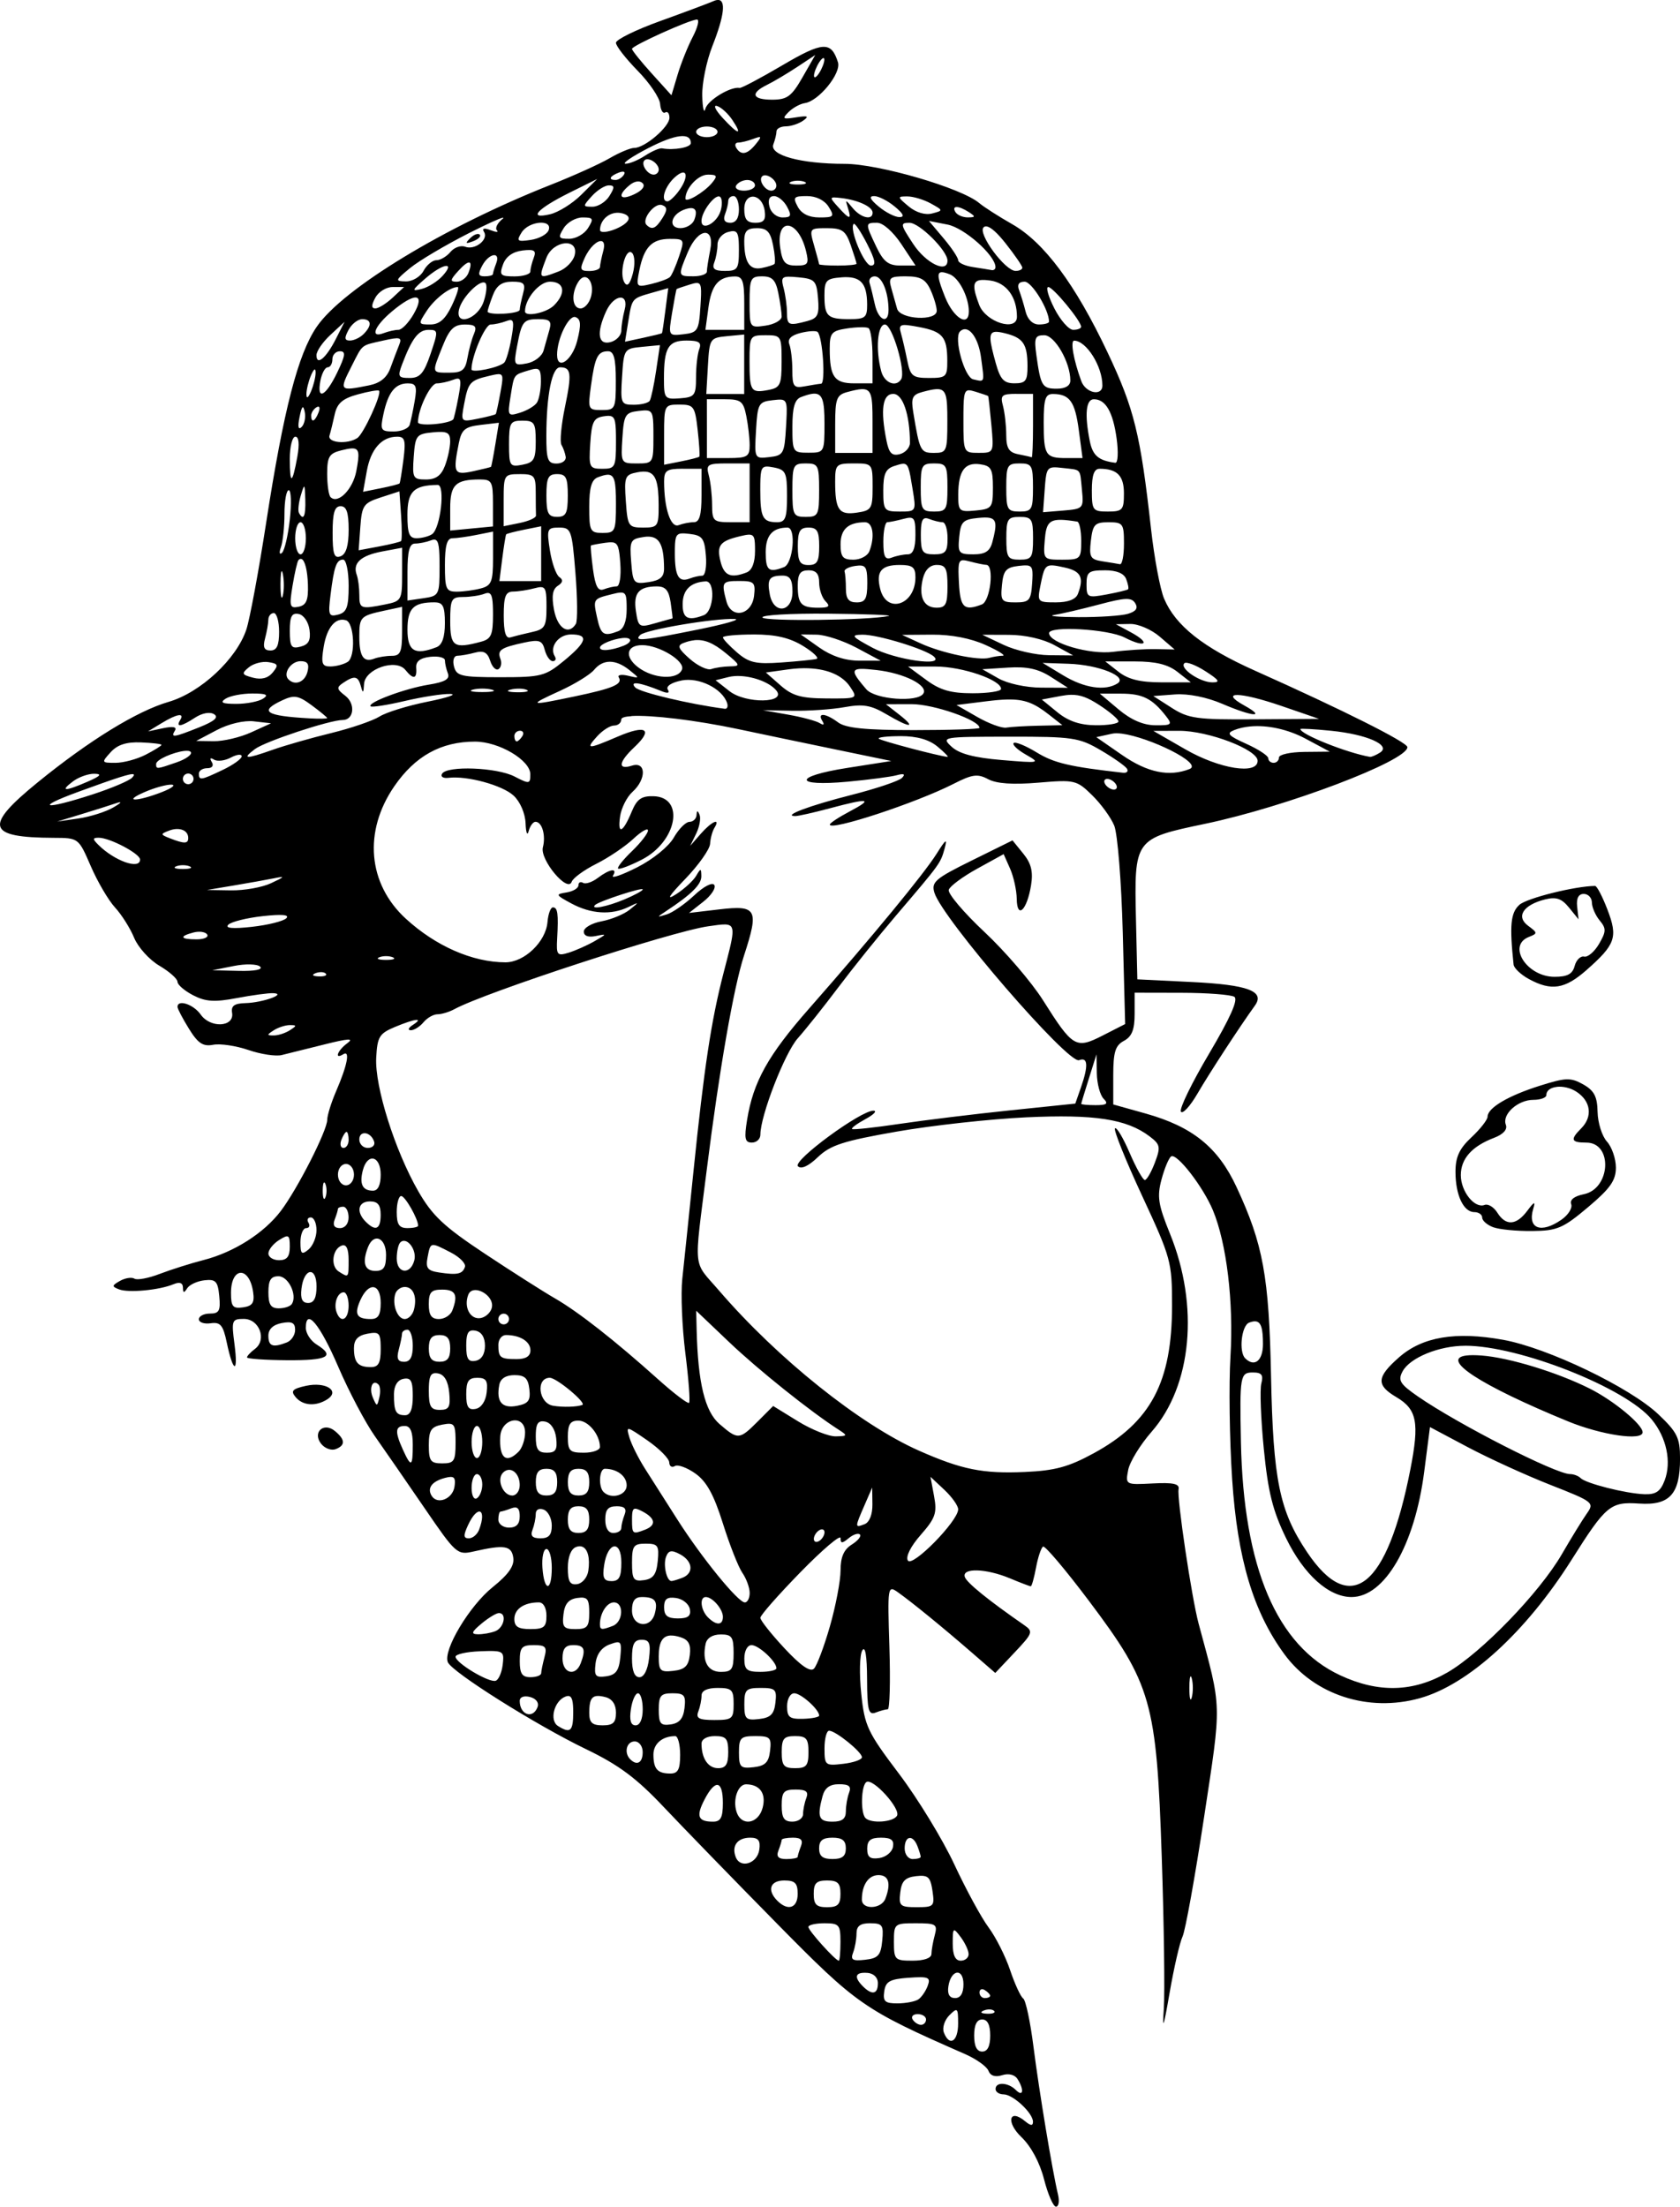 <?xml version="1.0" encoding="UTF-8" standalone="no"?>
<!-- Created with Inkscape (http://www.inkscape.org/) -->

<svg
   width="53.203mm"
   height="69.877mm"
   viewBox="0 0 53.203 69.877"
   version="1.1"
   id="svg736"
   inkscape:version="1.2 (dc2aedaf03, 2022-05-15)"
   sodipodi:docname="Sherlock Holmes.svg"
   xmlns:inkscape="http://www.inkscape.org/namespaces/inkscape"
   xmlns:sodipodi="http://sodipodi.sourceforge.net/DTD/sodipodi-0.dtd"
   xmlns="http://www.w3.org/2000/svg"
   xmlns:svg="http://www.w3.org/2000/svg"
   xmlns:rdf="http://www.w3.org/1999/02/22-rdf-syntax-ns#"
   xmlns:cc="http://creativecommons.org/ns#"
   xmlns:dc="http://purl.org/dc/elements/1.1/">
  <title
     id="title802">Sherlock Holmes</title>
  <sodipodi:namedview
     id="namedview738"
     pagecolor="#ffffff"
     bordercolor="#666666"
     borderopacity="1.0"
     inkscape:showpageshadow="2"
     inkscape:pageopacity="0.0"
     inkscape:pagecheckerboard="0"
     inkscape:deskcolor="#d1d1d1"
     inkscape:document-units="mm"
     showgrid="false"
     inkscape:zoom="0.71624579"
     inkscape:cx="397.9081"
     inkscape:cy="240.83911"
     inkscape:window-width="1920"
     inkscape:window-height="991"
     inkscape:window-x="-9"
     inkscape:window-y="-9"
     inkscape:window-maximized="1"
     inkscape:current-layer="layer1" />
  <defs
     id="defs733" />
  <g
     inkscape:label="Lager 1"
     inkscape:groupmode="layer"
     id="layer1"
     transform="translate(0.465,62.694)">
    <path
       id="path665"
       style="fill:#000000;stroke-width:0.169"
       d="m 22.264,-62.694 c -0.038,9.45e-4 -0.082,0.012 -0.133,0.035 -0.163,0.071 -0.925,0.356 -1.693,0.633 -0.768,0.277 -1.397,0.586 -1.397,0.687 0,0.101 0.309,0.498 0.686,0.883 0.377,0.384 0.698,0.858 0.713,1.053 0.015,0.195 0.087,0.317 0.161,0.271 0.074,-0.046 0.134,0.03 0.134,0.168 0,0.286 -0.779,0.954 -1.114,0.954 -0.122,0 -0.474,0.147 -0.782,0.327 -0.308,0.18 -1.15,0.56 -1.872,0.845 -3.339,1.318 -6.567,3.276 -7.4,4.489 -0.595,0.866 -1.048,2.621 -1.602,6.202 -0.238,1.541 -0.521,3.065 -0.628,3.386 -0.312,0.938 -1.452,1.999 -2.464,2.293 -1.001,0.291 -2.515,1.222 -4.144,2.548 -1.716,1.397 -1.614,1.749 0.511,1.757 0.783,0.003 0.783,0.004 1.17,0.897 0.213,0.492 0.558,1.081 0.768,1.309 0.21,0.228 0.482,0.66 0.605,0.96 0.123,0.299 0.482,0.697 0.798,0.883 0.316,0.186 0.575,0.416 0.575,0.51 0,0.094 0.224,0.286 0.496,0.427 0.395,0.204 0.674,0.222 1.378,0.089 0.485,-0.092 1.005,-0.162 1.155,-0.156 0.453,0.02 -0.331,0.301 -0.877,0.315 -0.353,0.009 -0.46,0.087 -0.423,0.308 0.076,0.452 -0.685,0.495 -0.993,0.056 -0.227,-0.325 -0.736,-0.494 -0.736,-0.245 0,0.059 0.163,0.37 0.362,0.692 0.287,0.464 0.446,0.57 0.769,0.508 0.224,-0.043 0.726,0.032 1.116,0.166 0.39,0.134 0.863,0.206 1.052,0.16 0.188,-0.046 0.8,-0.198 1.359,-0.338 0.758,-0.19 0.941,-0.2 0.719,-0.037 -0.311,0.228 -0.421,0.531 -0.127,0.349 0.223,-0.138 0.13,0.344 -0.224,1.164 -0.156,0.361 -0.284,0.77 -0.284,0.911 0,0.339 -0.94,2.187 -1.469,2.886 -0.531,0.702 -1.485,1.309 -2.444,1.555 -0.409,0.105 -1.034,0.303 -1.39,0.439 -0.355,0.137 -0.717,0.205 -0.803,0.151 -0.086,-0.053 -0.291,-0.022 -0.455,0.07 -0.263,0.148 -0.267,0.179 -0.03,0.27 0.3,0.116 1.271,0.024 1.722,-0.163 0.197,-0.082 0.297,-0.045 0.299,0.107 0.002,0.174 0.034,0.18 0.134,0.022 0.072,-0.114 0.319,-0.229 0.548,-0.254 0.357,-0.04 0.424,0.031 0.469,0.504 0.044,0.46 -0.004,0.55 -0.297,0.55 -0.192,0 -0.349,0.081 -0.349,0.18 0,0.099 0.167,0.156 0.372,0.127 0.311,-0.044 0.395,0.057 0.512,0.614 0.202,0.962 0.368,0.998 0.244,0.052 -0.1,-0.762 -0.084,-0.804 0.295,-0.804 0.493,0 0.738,0.661 0.353,0.95 -0.138,0.103 -0.252,0.224 -0.252,0.269 0,0.044 0.572,0.084 1.27,0.089 1.293,0.008 1.537,-0.122 0.931,-0.5 -0.186,-0.116 -0.338,-0.352 -0.338,-0.523 0,-0.656 0.446,-0.12 1.03,1.238 0.334,0.776 0.854,1.761 1.155,2.188 0.301,0.428 1.008,1.452 1.572,2.276 0.997,1.458 1.039,1.495 1.554,1.378 0.981,-0.224 1.204,-0.188 1.259,0.198 0.037,0.259 -0.152,0.529 -0.653,0.931 -0.738,0.593 -1.578,1.998 -1.42,2.377 0.132,0.315 2.795,1.991 4.378,2.754 1.037,0.5 1.594,0.915 2.456,1.828 0.613,0.649 2.219,2.303 3.569,3.674 2.562,2.602 2.763,2.742 5.979,4.154 0.355,0.156 0.688,0.394 0.739,0.529 0.061,0.159 0.216,0.208 0.435,0.138 0.205,-0.065 0.398,-0.016 0.485,0.122 0.217,0.342 0.181,0.582 -0.052,0.348 C 31.461,3.245 31.063,3.224 31.063,3.458 c 0,0.093 0.115,0.169 0.254,0.169 0.297,0 0.931,0.591 0.931,0.868 0,0.134 -0.073,0.13 -0.246,-0.015 -0.509,-0.423 -0.618,0.024 -0.121,0.499 0.306,0.293 0.582,0.806 0.718,1.339 0.122,0.475 0.292,0.865 0.377,0.865 0.086,0 0.115,-0.172 0.065,-0.381 -0.181,-0.76 -0.601,-3.292 -0.778,-4.688 -0.099,-0.786 -0.245,-1.471 -0.325,-1.524 -0.079,-0.053 -0.266,-0.456 -0.414,-0.897 -0.148,-0.44 -0.456,-1.05 -0.683,-1.354 -0.228,-0.305 -0.715,-1.202 -1.084,-1.994 -0.369,-0.792 -1.157,-2.083 -1.751,-2.869 -1,-1.323 -1.09,-1.512 -1.197,-2.54 -0.064,-0.611 -0.05,-1.225 0.032,-1.365 0.095,-0.163 0.15,0.163 0.153,0.907 0.004,0.988 0.045,1.146 0.273,1.058 0.147,-0.057 0.32,-0.103 0.382,-0.103 0.063,0 0.086,-0.886 0.052,-1.97 -0.061,-1.928 -0.055,-1.965 0.269,-1.736 0.446,0.316 1.419,1.11 2.333,1.903 l 0.751,0.652 0.613,-0.65 c 0.577,-0.611 0.595,-0.663 0.301,-0.866 -1.139,-0.79 -1.819,-1.341 -1.879,-1.524 -0.097,-0.294 0.673,-0.271 1.424,0.042 0.334,0.14 0.634,0.254 0.665,0.254 0.031,0 0.106,-0.268 0.167,-0.595 0.061,-0.327 0.161,-0.625 0.222,-0.662 0.06,-0.037 0.713,0.735 1.45,1.715 1.986,2.642 2.144,3.196 2.308,8.094 0.072,2.142 0.101,4.313 0.066,4.826 -0.05,0.717 -0.007,0.599 0.184,-0.508 0.137,-0.792 0.321,-1.591 0.409,-1.778 0.088,-0.186 0.394,-1.881 0.68,-3.767 0.563,-3.719 0.573,-3.382 -0.17,-6.14 -0.221,-0.82 -0.693,-3.985 -0.635,-4.261 0.035,-0.17 -0.169,-0.215 -0.819,-0.181 -0.862,0.045 -0.866,0.043 -0.778,-0.423 0.048,-0.258 0.383,-0.804 0.743,-1.215 1.276,-1.456 1.511,-3.983 0.583,-6.265 -0.377,-0.929 -0.416,-1.179 -0.268,-1.729 0.095,-0.354 0.232,-0.679 0.304,-0.724 0.181,-0.112 1.01,0.958 1.322,1.706 0.434,1.04 0.66,2.915 0.556,4.626 -0.054,0.885 -0.03,2.633 0.053,3.884 0.166,2.527 0.668,4.204 1.658,5.552 0.946,1.287 2.655,1.842 4.281,1.39 1.538,-0.427 3.366,-2.094 4.815,-4.391 1.085,-1.72 1.224,-1.835 2.136,-1.774 0.964,0.065 1.294,-0.297 1.294,-1.423 0,-0.657 -0.086,-0.832 -0.684,-1.401 -0.895,-0.851 -3.508,-2.106 -4.916,-2.361 -1.507,-0.273 -2.558,-0.096 -3.297,0.553 -0.715,0.628 -0.732,0.881 -0.088,1.261 0.656,0.387 0.736,0.804 0.444,2.294 -0.734,3.742 -1.893,4.669 -3.271,2.614 -0.874,-1.303 -1.074,-2.279 -1.14,-5.565 -0.064,-3.168 -0.249,-4.182 -1.095,-5.999 -0.584,-1.254 -1.391,-1.907 -2.877,-2.324 l -1.025,-0.287 v -0.917 c 0,-0.743 0.064,-0.951 0.339,-1.098 0.251,-0.134 0.338,-0.355 0.338,-0.853 v -0.671 l 1.482,0.003 c 0.815,0.001 1.569,0.059 1.675,0.127 0.131,0.084 -0.128,0.666 -0.799,1.8 -0.546,0.921 -0.948,1.747 -0.893,1.836 0.055,0.088 0.292,-0.17 0.527,-0.574 0.374,-0.644 1.329,-2.107 1.816,-2.783 0.328,-0.456 -0.217,-0.66 -1.994,-0.747 l -1.728,-0.085 -0.043,-1.862 c -0.059,-2.591 -0.058,-2.593 2.196,-3.065 2.563,-0.537 6.399,-1.991 6.399,-2.426 0,-0.153 -2.052,-1.182 -4.826,-2.421 -1.645,-0.735 -2.519,-1.427 -2.879,-2.282 -0.126,-0.298 -0.311,-1.288 -0.413,-2.201 -0.334,-3.002 -0.533,-3.813 -1.378,-5.597 -1.021,-2.157 -2.007,-3.482 -3.019,-4.059 -0.428,-0.244 -0.897,-0.544 -1.043,-0.668 -0.569,-0.48 -3.184,-1.242 -4.263,-1.243 -1.393,-0.001 -2.39,-0.274 -2.258,-0.618 0.054,-0.141 0.099,-0.326 0.099,-0.411 0,-0.086 0.133,-0.157 0.296,-0.158 0.163,-0.001 0.411,-0.083 0.55,-0.182 0.197,-0.14 0.147,-0.163 -0.227,-0.103 -0.42,0.068 -0.45,0.046 -0.237,-0.167 0.135,-0.135 0.367,-0.262 0.516,-0.284 0.443,-0.065 1.159,-0.947 1.049,-1.293 -0.214,-0.674 -0.477,-0.66 -1.76,0.095 -0.689,0.405 -1.298,0.728 -1.354,0.717 -0.284,-0.053 -1.016,0.392 -1.085,0.66 -0.044,0.168 -0.088,-0.015 -0.099,-0.407 -0.011,-0.392 0.133,-1.1 0.319,-1.573 0.38,-0.964 0.439,-1.473 0.175,-1.466 z m -0.657,0.619 c 0.084,0 0.023,0.248 -0.134,0.55 -0.158,0.303 -0.374,0.843 -0.48,1.199 l -0.194,0.649 -0.625,-0.691 c -0.344,-0.38 -0.625,-0.73 -0.625,-0.778 0,-0.101 1.834,-0.929 2.058,-0.929 z m 3.746,1.123 -0.404,0.707 c -0.344,0.601 -0.486,0.707 -0.954,0.708 -0.64,0.002 -0.714,-0.203 -0.169,-0.47 0.21,-0.103 0.639,-0.358 0.954,-0.566 z m 0.239,0.102 c 0.03,-0.015 0.049,-0.002 0.049,0.045 0,0.093 -0.074,0.284 -0.164,0.423 -0.09,0.14 -0.164,0.178 -0.164,0.085 0,-0.093 0.074,-0.284 0.164,-0.423 0.045,-0.07 0.086,-0.114 0.116,-0.13 z m -3.348,1.513 c 0.132,0.041 0.351,0.242 0.486,0.446 0.335,0.504 0.184,0.469 -0.315,-0.074 -0.226,-0.246 -0.303,-0.413 -0.171,-0.372 z m -0.324,0.649 c 0.186,0 0.338,0.076 0.338,0.169 0,0.093 -0.152,0.169 -0.338,0.169 -0.186,0 -0.339,-0.076 -0.339,-0.169 0,-0.093 0.153,-0.169 0.339,-0.169 z m -0.86,0.309 c 0.231,-0.028 0.352,0.044 0.352,0.218 0,0.136 -0.534,0.233 -0.909,0.165 -0.081,-0.015 -0.325,0.091 -0.544,0.234 -0.219,0.143 -0.496,0.257 -0.615,0.252 -0.12,-0.004 0.2,-0.224 0.71,-0.488 0.436,-0.226 0.775,-0.353 1.006,-0.381 z m 2.546,0.035 c 0.011,0.024 -0.038,0.092 -0.14,0.218 -0.264,0.325 -0.462,0.362 -0.614,0.116 -0.058,-0.093 -0.03,-0.169 0.061,-0.169 0.091,0 0.305,-0.052 0.475,-0.116 0.137,-0.051 0.207,-0.072 0.218,-0.048 z m -3.54,0.695 c 0.144,0.018 0.33,0.176 0.33,0.326 0,0.088 -0.072,0.159 -0.16,0.159 -0.2,0 -0.413,-0.33 -0.292,-0.452 0.03,-0.03 0.073,-0.04 0.121,-0.034 z m -0.773,0.396 c 0.028,0.012 0.03,0.043 5.17e-4,0.091 -0.057,0.092 -0.175,0.167 -0.263,0.167 -0.244,0 -0.19,-0.122 0.103,-0.234 0.075,-0.029 0.13,-0.036 0.159,-0.024 z m 1.848,0.025 c 0.172,-0.035 0.145,0.247 -0.134,0.614 -0.124,0.163 -0.274,0.297 -0.333,0.297 -0.233,0 -0.091,-0.472 0.23,-0.762 0.1,-0.091 0.18,-0.137 0.237,-0.149 z m 0.805,0.064 c 0.3,0 0.321,0.04 0.135,0.264 -0.249,0.3 -0.839,0.647 -0.839,0.494 0,-0.326 0.401,-0.757 0.704,-0.757 z m 1.845,0.023 c 0.144,0.018 0.33,0.176 0.33,0.326 0,0.088 -0.072,0.159 -0.16,0.159 -0.2,0 -0.413,-0.33 -0.292,-0.452 0.03,-0.03 0.073,-0.04 0.121,-0.034 z m -5.343,0.114 -0.508,0.504 c -0.279,0.277 -0.724,0.554 -0.988,0.615 -0.716,0.166 -0.41,-0.172 0.619,-0.684 z m 4.752,0.033 c 0.134,0 0.244,0.076 0.244,0.169 0,0.093 -0.157,0.169 -0.349,0.169 -0.192,0 -0.301,-0.076 -0.244,-0.169 0.058,-0.093 0.215,-0.169 0.349,-0.169 z m 1.598,0.022 c 0.077,0 0.154,0.012 0.212,0.035 0.116,0.047 0.021,0.086 -0.212,0.086 -0.233,0 -0.328,-0.039 -0.211,-0.086 0.058,-0.023 0.135,-0.035 0.211,-0.035 z m -5.095,0.027 c 0.073,-0.011 0.137,0.006 0.183,0.052 0.092,0.092 -0.013,0.232 -0.261,0.349 -0.463,0.219 -0.556,0.047 -0.154,-0.286 0.078,-0.065 0.159,-0.104 0.232,-0.115 z m -0.888,0.121 c 0.187,0 0.19,0.062 0.018,0.338 -0.116,0.186 -0.357,0.338 -0.535,0.338 -0.313,0 -0.314,-0.011 -0.018,-0.338 0.169,-0.186 0.409,-0.338 0.535,-0.338 z m 3.952,0.339 c 0.093,0 0.169,0.19 0.169,0.423 0,0.276 -0.095,0.423 -0.272,0.423 -0.178,0 -0.236,-0.092 -0.169,-0.268 0.057,-0.147 0.102,-0.338 0.102,-0.423 0,-0.086 0.076,-0.156 0.169,-0.156 z m 1.28,0 c 0.128,0 0.314,0.152 0.413,0.338 0.152,0.284 0.129,0.339 -0.144,0.339 -0.182,0 -0.364,-0.149 -0.413,-0.339 -0.057,-0.217 -0.005,-0.338 0.144,-0.338 z m 1.044,0 c 0.29,0 0.555,0.131 0.685,0.338 0.194,0.31 0.169,0.339 -0.292,0.339 -0.33,0 -0.566,-0.117 -0.685,-0.339 -0.161,-0.301 -0.129,-0.338 0.292,-0.338 z m 2.126,0 c 0.14,0 0.434,0.15 0.654,0.333 0.278,0.231 0.322,0.333 0.146,0.333 -0.14,0 -0.434,-0.15 -0.654,-0.333 -0.278,-0.231 -0.322,-0.333 -0.146,-0.333 z m 1.054,0.011 c 0.186,2.03e-4 0.52,0.101 0.741,0.223 0.398,0.221 0.398,0.224 0.041,0.317 -0.219,0.057 -0.509,-0.03 -0.741,-0.223 -0.364,-0.303 -0.365,-0.318 -0.041,-0.317 z m -4.872,0.008 c 0.152,0.013 0.313,0.166 0.353,0.448 0.041,0.288 -0.03,0.379 -0.296,0.379 -0.264,0 -0.351,-0.108 -0.351,-0.436 0,-0.278 0.142,-0.404 0.294,-0.391 z m -1.054,0.01 c 0.063,0.063 0.066,0.265 0.007,0.45 -0.123,0.387 -0.602,0.633 -0.602,0.31 0,-0.309 0.459,-0.895 0.594,-0.759 z m 3.832,0.034 c 0.534,0.062 0.992,0.276 0.992,0.462 0,0.254 -0.372,0.168 -0.63,-0.145 -0.233,-0.282 -0.24,-0.282 -0.151,0 0.12,0.38 0.057,0.373 -0.312,-0.034 -0.288,-0.319 -0.285,-0.328 0.101,-0.283 z m -5.675,0.222 c 0.17,0.065 0.173,0.152 0.014,0.407 -0.212,0.339 -0.334,0.392 -0.506,0.221 -0.17,-0.17 0.259,-0.717 0.492,-0.627 z m 9.329,0.062 c 0.081,0 0.22,0.054 0.386,0.161 0.219,0.141 0.214,0.165 -0.033,0.167 -0.157,0.001 -0.333,-0.074 -0.391,-0.167 -0.066,-0.107 -0.043,-0.161 0.038,-0.161 z m -8.425,0.034 c 0.169,-0.006 0.212,0.123 0.116,0.373 -0.055,0.144 -0.252,0.261 -0.439,0.261 -0.392,0 -0.312,-0.421 0.111,-0.583 0.084,-0.032 0.155,-0.049 0.211,-0.051 z m -2.223,0.154 c 0.216,0.035 0.309,0.132 0.235,0.246 -0.154,0.236 -0.886,0.476 -0.882,0.288 0.006,-0.33 0.317,-0.587 0.648,-0.534 z m -1.2,0.142 c 0.342,0 0.361,0.037 0.173,0.338 -0.116,0.186 -0.385,0.338 -0.596,0.338 -0.342,0 -0.361,-0.037 -0.173,-0.338 0.116,-0.186 0.385,-0.338 0.596,-0.338 z m -2.53,0.01 c 0.034,-0.006 0.033,0.006 -0.007,0.039 -0.162,0.131 -0.24,0.293 -0.175,0.358 0.066,0.066 -0.024,0.064 -0.199,-0.004 -0.206,-0.079 -0.28,-0.059 -0.208,0.057 0.15,0.242 -0.291,0.585 -0.599,0.467 -0.137,-0.052 -0.346,0.022 -0.466,0.166 -0.119,0.144 -0.319,0.261 -0.444,0.261 -0.125,0 -0.309,0.152 -0.408,0.338 -0.1,0.186 -0.35,0.336 -0.557,0.333 -0.353,-0.006 -0.345,-0.031 0.133,-0.424 0.279,-0.23 1.118,-0.727 1.863,-1.105 0.559,-0.283 0.967,-0.468 1.068,-0.487 z m 13.5,0.101 0.59,0.115 c 0.528,0.103 1.503,0.964 1.517,1.34 0.003,0.07 -0.053,0.115 -0.122,0.101 -0.07,-0.014 -0.337,-0.057 -0.593,-0.096 -0.256,-0.039 -0.466,-0.136 -0.466,-0.216 0,-0.08 -0.208,-0.393 -0.463,-0.695 z m -12.335,0.057 c 0.202,-0.017 0.359,0.058 0.29,0.238 -0.05,0.13 -0.306,0.268 -0.569,0.306 -0.425,0.062 -0.457,0.037 -0.286,-0.236 0.115,-0.184 0.363,-0.291 0.565,-0.308 z m 10.698,10e-4 c 0.181,0 0.507,0.289 0.764,0.677 l 0.449,0.677 h -0.479 c -0.382,0 -0.537,-0.122 -0.765,-0.598 -0.355,-0.745 -0.354,-0.757 0.031,-0.757 z m 1.021,0 c 0.316,0 1.203,0.883 1.203,1.198 0,0.415 -0.677,0.089 -1.081,-0.521 -0.414,-0.626 -0.423,-0.677 -0.122,-0.677 z m -1.767,0.035 c 0.037,-0.037 0.226,0.245 0.421,0.626 0.266,0.521 0.297,0.694 0.125,0.694 -0.213,0 -0.697,-1.17 -0.546,-1.32 z m -2.067,0.057 c 0.191,0.02 0.432,0.291 0.556,0.797 0.102,0.414 0.067,0.466 -0.309,0.466 -0.347,0 -0.437,-0.099 -0.505,-0.55 -0.075,-0.501 0.066,-0.733 0.257,-0.713 z m 6.285,0.024 c 0.13,0.025 0.331,0.205 0.591,0.533 0.292,0.369 0.531,0.717 0.531,0.773 0,0.056 -0.095,0.102 -0.212,0.102 -0.335,-9e-6 -1.209,-1.187 -1.015,-1.38 0.027,-0.027 0.062,-0.036 0.105,-0.028 z m -7.281,0.054 c 0.316,0 0.425,0.115 0.509,0.535 0.059,0.294 0.079,0.564 0.044,0.598 -0.035,0.035 -0.219,0.093 -0.411,0.13 -0.377,0.073 -0.545,-0.19 -0.545,-0.854 0,-0.318 0.09,-0.409 0.403,-0.409 z m 2.217,0 c 0.481,0 0.592,0.079 0.75,0.533 0.102,0.293 0.186,0.56 0.186,0.593 0,0.033 -0.267,0.059 -0.593,0.059 -0.326,0 -0.593,-0.02 -0.593,-0.043 0,-0.024 -0.071,-0.291 -0.158,-0.593 -0.155,-0.541 -0.149,-0.549 0.407,-0.549 z m -2.95,0.096 c 0.137,0.015 0.161,0.164 0.161,0.597 0,0.6 -0.041,0.661 -0.441,0.661 -0.333,0 -0.417,-0.066 -0.339,-0.268 0.057,-0.147 0.103,-0.405 0.103,-0.573 0,-0.168 0.152,-0.345 0.338,-0.393 0.074,-0.019 0.132,-0.03 0.178,-0.025 z m -0.923,0.054 c 0.155,-0.013 0.251,0.167 0.174,0.549 -0.058,0.291 -0.105,0.595 -0.105,0.677 0,0.081 -0.191,0.148 -0.424,0.148 -0.496,0 -0.497,-0.004 -0.178,-0.767 0.163,-0.389 0.378,-0.594 0.533,-0.607 z m -7.252,0.048 c -0.055,0.021 -0.118,0.063 -0.176,0.121 -0.166,0.167 -0.146,0.186 0.095,0.095 0.167,-0.064 0.261,-0.158 0.209,-0.21 -0.026,-0.026 -0.073,-0.026 -0.128,-0.005 z m 6.147,0.142 c 0.465,0 0.473,0.016 0.295,0.55 -0.101,0.303 -0.231,0.598 -0.288,0.656 -0.057,0.058 -0.323,0.157 -0.592,0.221 -0.475,0.112 -0.486,0.101 -0.38,-0.428 0.148,-0.739 0.399,-0.999 0.965,-0.999 z m -2.162,0.07 c 0.076,0.015 0.109,0.113 0.056,0.309 -0.057,0.211 -0.103,0.441 -0.105,0.511 -0.001,0.07 -0.153,0.127 -0.337,0.127 -0.294,0 -0.312,-0.051 -0.147,-0.414 0.162,-0.355 0.407,-0.558 0.533,-0.532 z m -1.165,0.07 c 0.216,-0.02 0.386,0.102 0.313,0.382 -0.051,0.193 -0.277,0.422 -0.503,0.508 -0.643,0.245 -0.647,0.241 -0.393,-0.425 0.108,-0.283 0.368,-0.445 0.584,-0.465 z m -1.343,0.228 c 0.38,-0.045 0.45,-0.002 0.363,0.226 -0.059,0.155 -0.108,0.351 -0.108,0.437 0,0.086 -0.226,0.156 -0.502,0.156 -0.45,0 -0.488,-0.04 -0.363,-0.381 0.09,-0.245 0.307,-0.401 0.61,-0.437 z m 3.401,0.048 c 0.025,-0.004 0.051,0.005 0.076,0.03 0.086,0.086 0.096,0.376 0.022,0.653 -0.09,0.337 -0.175,0.428 -0.265,0.283 -0.157,-0.254 -0.008,-0.934 0.167,-0.965 z m -4.313,0.1 c 0.102,-0.016 0.159,0.066 0.084,0.26 -0.057,0.147 -0.103,0.3 -0.103,0.338 0,0.039 -0.117,0.071 -0.26,0.071 -0.207,0 -0.223,-0.068 -0.079,-0.338 0.107,-0.2 0.255,-0.315 0.357,-0.331 z m -0.767,0.231 c 0.058,0.011 0.053,0.122 -0.027,0.33 -0.059,0.153 -0.225,0.279 -0.369,0.279 -0.222,0 -0.215,-0.053 0.045,-0.34 0.173,-0.191 0.294,-0.28 0.351,-0.269 z m -0.755,0.111 c 0.122,-0.02 0.121,0.078 -0.09,0.311 -0.16,0.177 -0.457,0.364 -0.661,0.415 -0.33,0.083 -0.319,0.048 0.105,-0.322 0.28,-0.244 0.524,-0.384 0.646,-0.404 z m 15.722,0.197 c 0.058,3.33e-4 0.14,0.024 0.248,0.066 0.292,0.112 0.604,0.721 0.604,1.177 0,0.507 -0.483,0.214 -0.751,-0.455 -0.231,-0.578 -0.276,-0.789 -0.101,-0.788 z m -5.689,0.131 c 0.315,0 0.425,0.115 0.508,0.529 0.058,0.291 0.106,0.625 0.106,0.743 0,0.117 -0.229,0.247 -0.508,0.288 -0.505,0.074 -0.508,0.069 -0.508,-0.743 0,-0.747 0.034,-0.818 0.402,-0.818 z m 3.563,0 c 0.228,0 0.431,0.494 0.435,1.058 0.004,0.47 -0.32,0.344 -0.432,-0.169 -0.056,-0.256 -0.131,-0.561 -0.167,-0.677 -0.036,-0.116 0.038,-0.212 0.164,-0.212 z m 0.992,0 c 0.454,0 0.619,0.092 0.774,0.431 0.108,0.237 0.196,0.534 0.196,0.66 0,0.336 -1.162,0.274 -1.256,-0.067 -0.04,-0.145 -0.121,-0.434 -0.181,-0.644 -0.098,-0.342 -0.051,-0.381 0.467,-0.381 z m -5.422,0.003 c 0.243,-0.002 0.296,0.149 0.296,0.844 v 0.847 h -0.615 -0.615 l 0.095,-0.702 c 0.097,-0.721 0.32,-0.985 0.839,-0.989 z m 1.7,0.008 c 0.076,-0.001 0.177,0.006 0.309,0.019 0.525,0.05 0.577,0.107 0.624,0.668 0.043,0.518 -0.009,0.629 -0.338,0.717 -0.594,0.159 -0.644,0.139 -0.646,-0.272 -0.001,-0.21 -0.05,-0.558 -0.107,-0.775 -0.073,-0.271 -0.069,-0.354 0.159,-0.358 z m -6.482,0.015 c 0.174,-0.031 0.32,0.255 0.227,0.612 -0.054,0.208 -0.204,0.378 -0.333,0.378 -0.268,0 -0.306,-0.47 -0.069,-0.845 0.057,-0.09 0.118,-0.135 0.176,-0.145 z m 8.155,0.005 c 0.602,-0.046 0.811,0.174 0.815,0.858 0.002,0.415 -0.058,0.466 -0.562,0.466 -0.697,0 -0.79,-0.089 -0.79,-0.754 0,-0.472 0.057,-0.533 0.537,-0.569 z m 4.391,0.089 c 0.081,-0.013 0.191,-0.006 0.333,0.014 0.506,0.074 0.835,0.525 0.835,1.146 0,0.481 -0.987,0.171 -1.195,-0.375 -0.203,-0.535 -0.217,-0.747 0.027,-0.785 z m -14.819,0.049 c 0.381,0 0.432,0.056 0.345,0.381 -0.056,0.21 -0.103,0.438 -0.104,0.508 -0.002,0.131 -1.018,0.184 -1.018,0.053 0,-0.041 0.074,-0.269 0.165,-0.508 0.12,-0.315 0.288,-0.434 0.612,-0.434 z m 1.197,0 c 0.459,0 0.521,0.358 0.13,0.75 -0.239,0.239 -0.919,0.379 -0.919,0.189 0,-0.399 0.454,-0.939 0.789,-0.939 z m 15.034,0 c 0.229,0 0.772,0.889 0.772,1.265 0,0.05 -0.144,0.09 -0.32,0.09 -0.197,0 -0.359,-0.157 -0.422,-0.408 -0.056,-0.224 -0.149,-0.529 -0.206,-0.677 -0.069,-0.18 -0.01,-0.27 0.177,-0.27 z m -17.148,0.023 c 0.03,-0.002 0.055,0.005 0.074,0.024 0.056,0.056 0.031,0.315 -0.056,0.577 -0.19,0.573 -0.925,0.803 -0.779,0.243 0.09,-0.345 0.549,-0.828 0.761,-0.844 z m 6.76,0.018 c 0.16,-0.004 0.158,0.159 0.12,0.749 -0.048,0.76 -0.087,0.823 -0.535,0.874 -0.48,0.055 -0.482,0.052 -0.362,-0.677 0.067,-0.403 0.131,-0.742 0.144,-0.754 0.013,-0.012 0.199,-0.075 0.414,-0.142 0.094,-0.029 0.165,-0.049 0.218,-0.05 z m -9.63,0.128 h 0.365 l -0.364,0.339 c -0.2,0.186 -0.445,0.338 -0.545,0.338 -0.13,0 -0.131,-0.097 -0.002,-0.338 0.1,-0.186 0.345,-0.339 0.546,-0.339 z m 2.065,0 c 0.051,0 -0.034,0.267 -0.19,0.593 -0.204,0.428 -0.393,0.593 -0.679,0.593 -0.385,0 -0.388,-0.012 -0.114,-0.43 0.253,-0.386 0.733,-0.756 0.982,-0.756 z m 18.702,0 c 0.152,0 1.039,1.075 1.039,1.259 0,0.053 -0.113,0.096 -0.251,0.096 -0.138,0 -0.406,-0.305 -0.596,-0.677 -0.19,-0.373 -0.277,-0.677 -0.193,-0.677 z m -12.036,0.035 -0.09,0.702 c -0.049,0.386 -0.098,0.713 -0.109,0.725 -0.01,0.012 -0.278,0.078 -0.594,0.146 l -0.576,0.124 0.102,-0.633 c 0.122,-0.752 0.105,-0.732 0.753,-0.918 z m -7.989,0.297 c 0.129,0.013 0.119,0.186 -0.068,0.515 -0.159,0.279 -0.377,0.507 -0.486,0.508 -0.109,5.88e-4 -0.318,0.047 -0.466,0.104 -0.445,0.171 -0.302,-0.214 0.253,-0.681 0.37,-0.311 0.638,-0.459 0.767,-0.446 z m 6.463,0.004 c 0.134,-0.011 0.217,0.114 0.145,0.385 -0.056,0.21 -0.103,0.506 -0.104,0.658 -0.001,0.152 -0.155,0.316 -0.341,0.365 -0.397,0.104 -0.454,-0.288 -0.142,-0.973 0.126,-0.276 0.309,-0.424 0.443,-0.435 z m -1.409,0.617 c 0.17,0.065 0.182,0.237 0.051,0.752 -0.158,0.623 -0.636,0.952 -0.636,0.438 0,-0.513 0.373,-1.271 0.585,-1.19 z m -6.76,0.065 c 0.301,0 0.32,0.199 0.045,0.474 -0.112,0.112 -0.305,0.203 -0.429,0.203 -0.174,0 -0.184,-0.078 -0.045,-0.338 0.1,-0.186 0.293,-0.338 0.429,-0.338 z m 5.603,0 c 0.344,0 0.406,0.064 0.329,0.338 -0.053,0.186 -0.136,0.482 -0.186,0.658 -0.05,0.176 -0.285,0.358 -0.523,0.403 -0.415,0.079 -0.428,0.057 -0.318,-0.531 0.152,-0.81 0.2,-0.869 0.698,-0.869 z m -0.898,0.029 c 0.103,0.009 0.097,0.157 0.021,0.583 -0.064,0.362 -0.165,0.705 -0.224,0.763 -0.162,0.16 -1.038,0.34 -1.038,0.214 0,-0.411 0.431,-1.42 0.606,-1.42 0.117,0 0.339,-0.048 0.493,-0.107 0.06,-0.023 0.107,-0.035 0.142,-0.033 z m -5.261,0.055 -0.274,0.54 c -0.31,0.611 -0.615,0.866 -0.615,0.516 0,-0.129 0.2,-0.419 0.445,-0.645 z m 3.803,0.085 c 0.338,0 0.397,0.06 0.296,0.297 -0.07,0.163 -0.163,0.506 -0.207,0.762 -0.066,0.382 -0.167,0.466 -0.568,0.466 -0.573,0 -0.566,0.029 -0.217,-0.843 0.216,-0.54 0.36,-0.681 0.696,-0.681 z m 13.312,0 c 0.227,0 0.666,1.485 0.512,1.733 -0.163,0.265 -0.532,0.117 -0.631,-0.252 -0.184,-0.687 -0.12,-1.482 0.119,-1.482 z m 0.536,0.027 c 0.077,-0.027 0.238,-0.004 0.532,0.051 0.758,0.142 0.902,0.311 0.905,1.065 0.002,0.514 -0.036,0.55 -0.577,0.55 -0.518,0 -0.591,-0.058 -0.69,-0.55 -0.061,-0.303 -0.151,-0.694 -0.201,-0.869 -0.041,-0.143 -0.047,-0.219 0.03,-0.246 z m -1.309,0.059 c 0.123,-0.002 0.216,0.007 0.251,0.028 0.07,0.041 0.127,0.451 0.127,0.912 v 0.837 h -0.575 c -0.635,0 -0.78,-0.204 -0.78,-1.096 0,-0.501 0.057,-0.568 0.55,-0.643 0.151,-0.023 0.304,-0.036 0.426,-0.037 z m 3.344,0.066 c 0.201,0.041 0.404,0.394 0.47,0.888 0.111,0.828 0.128,0.78 -0.248,0.696 -0.278,-0.062 -0.623,-1.311 -0.418,-1.515 0.062,-0.062 0.129,-0.082 0.196,-0.069 z m -17.025,0.017 c 0.308,0 0.31,0.034 0.063,0.762 -0.21,0.617 -0.336,0.762 -0.662,0.762 -0.363,0 -0.387,-0.043 -0.238,-0.435 0.314,-0.826 0.517,-1.089 0.838,-1.089 z m 12.128,0.042 c 0.098,-0.005 0.17,0.003 0.193,0.026 0.16,0.16 0.258,1.625 0.11,1.638 -0.082,0.007 -0.321,0.045 -0.53,0.084 -0.335,0.062 -0.381,3.62e-4 -0.381,-0.507 0,-0.318 -0.043,-0.689 -0.095,-0.825 -0.064,-0.166 0.054,-0.284 0.359,-0.361 0.125,-0.031 0.248,-0.05 0.345,-0.055 z m 5.816,0.022 c 0.073,-0.007 0.174,0.011 0.306,0.043 0.579,0.142 0.714,0.337 0.717,1.036 0.002,0.472 -0.056,0.55 -0.412,0.55 -0.336,0 -0.449,-0.122 -0.592,-0.635 -0.204,-0.734 -0.237,-0.974 -0.019,-0.994 z m -7.949,0.084 v 0.942 0.942 H 22.503 21.902 l 0.051,-0.889 c 0.05,-0.867 0.065,-0.89 0.602,-0.942 z m 0.677,0.022 c 0.495,0 0.508,0.021 0.508,0.827 0,0.745 -0.041,0.835 -0.419,0.907 -0.555,0.106 -0.597,0.043 -0.597,-0.916 0,-0.796 0.014,-0.818 0.508,-0.818 z m 8.825,0 c 0.334,0 0.827,0.855 0.827,1.434 0,0.165 -0.157,0.259 -0.429,0.259 -0.46,0 -0.511,-0.083 -0.646,-1.058 -0.077,-0.551 -0.044,-0.635 0.248,-0.635 z m -20.442,0.103 c 0.071,0.02 0.062,0.086 0.012,0.208 -0.063,0.155 -0.187,0.482 -0.276,0.728 -0.111,0.307 -0.324,0.479 -0.681,0.55 -0.942,0.188 -0.949,0.18 -0.54,-0.624 0.353,-0.695 0.278,-0.634 0.993,-0.795 0.27,-0.061 0.42,-0.087 0.491,-0.067 z m 9.113,0.066 c 0.394,0 0.485,0.061 0.405,0.268 -0.057,0.147 -0.103,0.55 -0.103,0.895 0,0.576 -0.042,0.631 -0.508,0.666 -0.485,0.037 -0.508,0.009 -0.508,-0.627 0,-0.975 0.135,-1.202 0.714,-1.202 z m 12.279,0.003 c 0.387,0.008 0.892,0.812 0.892,1.42 0,0.352 -0.528,0.243 -0.668,-0.138 -0.247,-0.673 -0.354,-1.284 -0.225,-1.282 z m -13.12,0.142 -0.122,0.817 c -0.067,0.449 -0.158,0.874 -0.201,0.944 -0.043,0.07 -0.27,0.127 -0.505,0.127 -0.409,0 -0.425,-0.037 -0.371,-0.889 0.055,-0.873 0.066,-0.89 0.627,-0.944 z m -10.133,0.194 c 0.191,0 0.172,0.136 -0.089,0.677 -0.367,0.76 -0.653,0.897 -0.53,0.254 0.045,-0.233 0.148,-0.423 0.23,-0.423 0.082,0 0.149,-0.115 0.149,-0.254 0,-0.14 0.107,-0.254 0.239,-0.254 z m 8.492,0 c 0.183,0 0.244,0.233 0.244,0.931 0,0.893 -0.018,0.931 -0.446,0.931 -0.433,0 -0.443,-0.024 -0.34,-0.776 0.125,-0.911 0.213,-1.086 0.543,-1.086 z m -1.522,0.508 c 0.354,0 0.377,0.191 0.153,1.27 -0.116,0.559 -0.165,1.092 -0.109,1.185 0.056,0.093 0.117,0.264 0.135,0.381 0.018,0.116 -0.113,0.212 -0.291,0.212 -0.278,0 -0.324,-0.126 -0.322,-0.889 0.003,-1.288 0.178,-2.159 0.434,-2.159 z m -0.786,0.049 c 0.154,-0.011 0.18,0.093 0.179,0.406 -0.001,0.262 -0.059,0.562 -0.127,0.666 -0.068,0.104 -0.307,0.246 -0.531,0.316 -0.39,0.122 -0.402,0.101 -0.304,-0.506 0.118,-0.729 0.086,-0.683 0.583,-0.836 0.083,-0.026 0.149,-0.042 0.2,-0.045 z m -6.993,0.023 c 0.025,-0.015 0.038,0.018 0.038,0.098 0,0.14 -0.066,0.406 -0.146,0.593 -0.092,0.213 -0.145,0.245 -0.145,0.085 0,-0.14 0.065,-0.406 0.145,-0.593 0.046,-0.107 0.083,-0.168 0.107,-0.182 z m 5.802,0.146 c 0.194,-0.015 0.174,0.107 0.088,0.582 -0.064,0.352 -0.13,0.658 -0.148,0.681 -0.018,0.022 -0.275,0.089 -0.571,0.148 -0.534,0.107 -0.537,0.103 -0.43,-0.464 0.129,-0.689 0.184,-0.75 0.791,-0.893 0.117,-0.028 0.205,-0.048 0.27,-0.053 z m -1.261,0.141 c 0.109,0.004 0.1,0.15 0.018,0.588 -0.068,0.364 -0.142,0.68 -0.163,0.703 -0.144,0.147 -1.116,0.226 -1.116,0.09 0,-0.416 0.394,-1.231 0.595,-1.231 0.123,0 0.355,-0.051 0.515,-0.112 0.064,-0.025 0.114,-0.039 0.15,-0.038 z m -1.583,0.15 c 0.261,0 0.298,0.093 0.219,0.55 -0.052,0.303 -0.125,0.645 -0.16,0.762 -0.036,0.116 -0.263,0.212 -0.506,0.212 -0.41,0 -0.434,-0.04 -0.325,-0.55 0.148,-0.691 0.372,-0.974 0.773,-0.974 z m 16.73,0.183 c 0.329,-0.02 0.356,0.209 0.356,1.003 0,0.969 -0.02,1.016 -0.42,1.016 -0.431,0 -0.456,-0.05 -0.661,-1.295 -0.073,-0.444 -0.026,-0.549 0.285,-0.633 0.187,-0.05 0.33,-0.084 0.44,-0.091 z m -2.373,5.17e-4 c 0.333,-0.021 0.359,0.207 0.359,1.002 v 1.016 H 26.576 25.984 v -0.912 c 0,-0.802 0.046,-0.924 0.381,-1.014 0.189,-0.051 0.335,-0.085 0.445,-0.092 z m 3.405,0.036 c 0.053,-0.003 0.122,0.016 0.214,0.044 0.21,0.064 0.39,0.127 0.402,0.138 0.011,0.012 0.057,0.421 0.102,0.91 0.081,0.884 0.079,0.889 -0.402,0.889 -0.478,0 -0.483,-0.011 -0.483,-1.028 0,-0.74 0.009,-0.945 0.167,-0.954 z m -18.674,0.013 c 0.096,0.096 -0.49,1.372 -0.689,1.5 -0.321,0.208 -0.95,0.149 -0.879,-0.082 0.036,-0.116 0.11,-0.418 0.165,-0.67 0.077,-0.35 0.248,-0.499 0.725,-0.63 0.343,-0.095 0.648,-0.148 0.678,-0.118 z M 25.284,-50.227 c 0.301,-0.025 0.361,0.22 0.361,0.937 0,0.922 -0.005,0.932 -0.508,0.932 -0.495,0 -0.508,-0.021 -0.508,-0.829 0,-0.599 0.074,-0.857 0.268,-0.931 0.16,-0.061 0.287,-0.1 0.387,-0.109 z m 2.54,0.006 c 0.301,0 0.522,0.647 0.528,1.547 10e-4,0.152 -0.143,0.314 -0.32,0.361 -0.25,0.065 -0.344,-0.029 -0.423,-0.425 -0.198,-0.988 -0.126,-1.483 0.215,-1.483 z m 3.897,0 h 0.528 v 1.016 c 0,0.559 -0.019,1.006 -0.042,0.993 -0.023,-0.013 -0.214,-0.056 -0.423,-0.097 -0.299,-0.058 -0.382,-0.189 -0.383,-0.612 -0.001,-0.296 -0.048,-0.71 -0.104,-0.92 -0.09,-0.335 -0.039,-0.381 0.426,-0.381 z m 1.163,0.003 c 0.527,0.005 0.695,0.241 0.815,1.144 l 0.118,0.886 h -0.502 c -0.674,0 -0.727,-0.082 -0.727,-1.129 0,-0.748 0.051,-0.903 0.296,-0.901 z m -10.964,0.167 h 0.572 c 0.505,0 0.584,0.062 0.677,0.529 0.058,0.291 0.106,0.71 0.106,0.931 0,0.356 -0.077,0.402 -0.677,0.402 h -0.677 v -0.931 z m 12.256,0 c 0.373,0 0.605,0.4 0.721,1.245 0.059,0.433 0.041,0.778 -0.042,0.767 -0.53,-0.069 -0.716,-0.227 -0.808,-0.687 -0.169,-0.845 -0.122,-1.325 0.129,-1.325 z m -9.899,0.013 c 0.198,0.02 0.189,0.19 0.15,0.864 -0.049,0.847 -0.08,0.904 -0.527,0.955 -0.473,0.054 -0.475,0.051 -0.423,-0.847 0.049,-0.847 0.08,-0.904 0.527,-0.955 0.118,-0.014 0.207,-0.023 0.273,-0.017 z m -3.225,0.156 c 0.454,0 0.492,0.053 0.577,0.805 0.05,0.442 0.073,0.823 0.052,0.845 -0.022,0.022 -0.281,0.089 -0.577,0.148 l -0.538,0.107 v -0.952 c 0,-0.936 0.009,-0.953 0.486,-0.953 z m -11.495,0.086 c 0.096,-0.059 0.124,0.009 0.067,0.159 -0.113,0.293 -0.234,0.347 -0.234,0.103 0,-0.088 0.075,-0.206 0.167,-0.263 z m -0.445,0.006 c 0.026,-0.026 0.049,0.022 0.073,0.138 0.037,0.173 -0.007,0.388 -0.098,0.479 -0.106,0.106 -0.129,-0.005 -0.066,-0.314 0.036,-0.177 0.065,-0.276 0.09,-0.302 z m 10.914,0.095 c 0.195,0.023 0.202,0.192 0.202,0.819 0,0.844 -0.009,0.858 -0.517,0.858 -0.511,0 -0.517,-0.009 -0.466,-0.805 0.047,-0.737 0.091,-0.809 0.517,-0.858 0.113,-0.013 0.199,-0.022 0.264,-0.014 z m -1.157,0.176 c 0.157,0.033 0.173,0.216 0.173,0.811 0,0.808 -0.025,0.859 -0.433,0.859 -0.41,0 -0.43,-0.041 -0.381,-0.805 0.044,-0.686 0.107,-0.812 0.433,-0.858 0.088,-0.013 0.156,-0.018 0.208,-0.007 z m -2.791,0.146 c 0.379,0 0.423,0.069 0.423,0.658 0,0.567 -0.058,0.669 -0.423,0.738 -0.399,0.076 -0.423,0.039 -0.423,-0.657 0,-0.675 0.036,-0.739 0.423,-0.739 z m -0.744,0.066 -0.113,0.687 c -0.062,0.378 -0.124,0.697 -0.136,0.709 -0.013,0.012 -0.27,0.076 -0.573,0.141 -0.601,0.129 -0.637,0.058 -0.448,-0.887 0.087,-0.433 0.194,-0.523 0.687,-0.581 z m -2.093,0.304 c 0.455,-0.044 0.55,0.005 0.55,0.285 0,0.186 -0.074,0.534 -0.165,0.773 -0.118,0.311 -0.289,0.435 -0.603,0.435 -0.41,0 -0.434,-0.046 -0.386,-0.72 0.049,-0.675 0.086,-0.723 0.603,-0.773 z m -4.353,0.137 c 0.112,0 0.135,0.233 0.063,0.635 -0.159,0.879 -0.239,0.903 -0.239,0.071 0,-0.388 0.079,-0.706 0.177,-0.706 z m 3.226,0 c 0.243,0 0.275,0.117 0.198,0.72 -0.051,0.396 -0.106,0.738 -0.124,0.76 -0.017,0.022 -0.284,0.091 -0.593,0.153 l -0.562,0.113 0.119,-0.661 c 0.125,-0.693 0.472,-1.085 0.961,-1.085 z m -1.438,0.372 c 0.248,-0.009 0.247,0.164 0.143,0.717 -0.109,0.58 -0.582,1.059 -0.816,0.825 -0.059,-0.059 -0.107,-0.391 -0.107,-0.738 0,-0.539 0.064,-0.647 0.443,-0.742 0.143,-0.036 0.254,-0.059 0.336,-0.062 z m 11.901,0.475 h 0.697 v 0.931 0.931 h -0.593 c -0.555,0 -0.593,-0.035 -0.595,-0.55 -0.001,-0.303 -0.048,-0.722 -0.104,-0.931 -0.094,-0.35 -0.045,-0.381 0.595,-0.381 z m 2.475,0 c 0.395,0 0.423,0.056 0.423,0.846 0,0.79 -0.028,0.847 -0.423,0.847 -0.395,0 -0.423,-0.057 -0.423,-0.847 0,-0.79 0.028,-0.846 0.423,-0.846 z m 1.524,0 c 0.587,0 0.593,0.007 0.593,0.743 0,0.694 -0.033,0.748 -0.502,0.816 -0.565,0.083 -0.684,-0.087 -0.684,-0.98 0,-0.549 0.031,-0.579 0.593,-0.579 z m 2.54,0 c 0.389,0 0.423,0.062 0.423,0.762 0,0.7 -0.034,0.762 -0.423,0.762 -0.389,0 -0.423,-0.062 -0.423,-0.762 0,-0.7 0.034,-0.762 0.423,-0.762 z m 2.709,0 c 0.389,0 0.423,0.062 0.423,0.762 0,0.7 -0.034,0.762 -0.423,0.762 -0.389,0 -0.423,-0.062 -0.423,-0.762 0,-0.7 0.034,-0.762 0.423,-0.762 z m -3.712,0.012 c 0.19,-0.02 0.214,0.139 0.321,0.792 0.118,0.717 0.117,0.72 -0.404,0.72 -0.496,0 -0.523,-0.035 -0.523,-0.666 0,-0.525 0.074,-0.689 0.351,-0.777 0.109,-0.035 0.191,-0.062 0.254,-0.068 z m 2.461,0.015 c 0.349,0.049 0.405,0.149 0.405,0.734 0,0.64 -0.03,0.681 -0.55,0.731 -0.521,0.05 -0.55,0.023 -0.548,-0.508 0.004,-0.748 0.205,-1.026 0.693,-0.957 z m -6.774,0.073 c 0.059,-0.004 0.135,0.008 0.236,0.027 0.383,0.073 0.423,0.16 0.423,0.908 0,0.689 -0.052,0.827 -0.311,0.827 -0.46,0 -0.536,-0.145 -0.536,-1.021 0,-0.567 0.012,-0.728 0.188,-0.741 z m 9.094,0.025 c 0.071,-0.005 0.164,0.004 0.286,0.018 0.617,0.071 0.549,-0.006 0.619,0.703 0.057,0.576 0.04,0.594 -0.587,0.646 l -0.645,0.053 0.053,-0.731 c 0.038,-0.527 0.059,-0.673 0.274,-0.689 z m -11.736,0.044 h 0.593 v 0.846 c 0,0.618 -0.065,0.846 -0.24,0.846 -0.132,0 -0.35,0.042 -0.485,0.094 -0.251,0.096 -0.46,-0.532 -0.46,-1.385 0,-0.347 0.082,-0.402 0.593,-0.402 z m 13.194,0 c 0.56,0 0.776,0.216 0.776,0.78 0,0.525 -0.043,0.575 -0.508,0.575 -0.48,0 -0.508,-0.038 -0.508,-0.677 0,-0.472 0.072,-0.677 0.24,-0.677 z m -14.306,0.102 c 0.263,0.062 0.345,0.356 0.347,1.041 0.003,0.682 -0.023,0.72 -0.489,0.72 -0.468,0 -0.494,-0.04 -0.55,-0.835 -0.055,-0.776 -0.029,-0.841 0.364,-0.916 0.132,-0.025 0.24,-0.03 0.328,-0.01 z m -4.053,0.067 c 0.468,0 0.508,0.047 0.508,0.593 0,0.326 0.004,0.65 0.008,0.72 0.005,0.07 -0.224,0.174 -0.508,0.233 l -0.516,0.105 v -0.825 c 0,-0.804 0.013,-0.825 0.508,-0.825 z m 1.185,0 c 0.282,0 0.338,0.113 0.338,0.677 0,0.564 -0.056,0.677 -0.338,0.677 -0.282,0 -0.339,-0.113 -0.339,-0.677 0,-0.564 0.057,-0.677 0.339,-0.677 z m 1.59,0.02 c 0.235,-0.012 0.273,0.217 0.273,0.912 0,0.881 -0.023,0.931 -0.423,0.931 -0.394,0 -0.423,-0.058 -0.423,-0.829 0,-0.599 0.074,-0.857 0.268,-0.931 0.128,-0.049 0.228,-0.079 0.306,-0.083 z m -4.031,0.15 c 0.371,0 0.409,0.07 0.409,0.744 v 0.744 l -0.677,0.065 -0.677,0.065 v -0.706 c 0,-0.747 0.17,-0.912 0.945,-0.912 z m -1.342,0.172 c 0.248,-0.003 0.089,1.383 -0.179,1.562 -0.102,0.068 -0.32,0.125 -0.483,0.127 -0.238,0.002 -0.296,-0.144 -0.296,-0.739 0,-0.742 0.2,-0.94 0.958,-0.949 z m -4.225,0.058 c 0.019,0.017 0.025,0.148 0.033,0.405 0.016,0.531 -0.058,0.689 -0.201,0.423 -0.037,-0.07 -0.011,-0.318 0.058,-0.55 0.059,-0.198 0.091,-0.295 0.11,-0.278 z m -0.491,0.109 c 0.075,0 0.09,0.416 0.034,0.926 -0.056,0.509 -0.167,0.985 -0.248,1.058 -0.08,0.073 -0.096,-0.007 -0.034,-0.177 0.061,-0.171 0.112,-0.647 0.112,-1.058 0,-0.411 0.061,-0.748 0.136,-0.748 z m 3.505,0.038 0.052,0.761 c 0.029,0.419 0.029,0.784 0,0.812 -0.029,0.028 -0.343,0.106 -0.698,0.172 l -0.645,0.121 0.053,-0.741 c 0.049,-0.679 0.102,-0.757 0.645,-0.933 z m -1.862,0.47 c 0.187,0 0.254,0.196 0.254,0.744 0,0.505 -0.081,0.775 -0.254,0.841 -0.205,0.079 -0.254,-0.066 -0.254,-0.744 0,-0.635 0.063,-0.841 0.254,-0.841 z m 21.505,0.339 c 0.381,0 0.423,0.067 0.423,0.677 0,0.61 -0.042,0.677 -0.423,0.677 -0.381,0 -0.423,-0.068 -0.423,-0.677 0,-0.61 0.042,-0.677 0.423,-0.677 z m -3.478,0.026 c 0.155,0.001 0.176,0.132 0.176,0.547 0,0.416 -0.077,0.612 -0.24,0.612 -0.132,0 -0.361,0.046 -0.508,0.103 -0.214,0.082 -0.268,-0.021 -0.268,-0.508 0,-0.336 0.057,-0.611 0.127,-0.613 0.07,-0.001 0.298,-0.048 0.508,-0.104 0.086,-0.023 0.153,-0.037 0.205,-0.037 z m 2.506,10e-4 c 0.251,0.04 0.249,0.235 0.104,0.777 -0.077,0.286 -0.227,0.381 -0.601,0.381 -0.461,0 -0.495,-0.042 -0.446,-0.55 0.047,-0.484 0.119,-0.556 0.603,-0.603 0.144,-0.014 0.256,-0.018 0.34,-0.005 z m -2.024,0.015 c 0.035,-0.006 0.078,0.003 0.132,0.024 0.147,0.057 0.338,0.103 0.423,0.103 0.086,0 0.156,0.229 0.156,0.508 0,0.429 -0.066,0.508 -0.423,0.508 -0.373,0 -0.423,-0.072 -0.423,-0.61 0,-0.366 0.031,-0.515 0.136,-0.532 z m 4.306,0.05 c 0.132,0.003 0.299,0.023 0.511,0.057 0.07,0.011 0.127,0.287 0.127,0.613 0,0.566 -0.026,0.593 -0.603,0.593 -0.593,0 -0.602,-0.01 -0.55,-0.635 0.039,-0.477 0.12,-0.635 0.515,-0.627 z m -24.085,0.077 c 0.093,0 0.169,0.229 0.169,0.508 0,0.279 -0.076,0.508 -0.169,0.508 -0.093,0 -0.169,-0.229 -0.169,-0.508 0,-0.279 0.076,-0.508 0.169,-0.508 z m 17.878,0 c 0.249,0 0.316,0.451 0.137,0.918 -0.057,0.147 -0.285,0.268 -0.508,0.268 -0.334,0 -0.405,-0.086 -0.405,-0.49 0,-0.476 0.245,-0.696 0.776,-0.696 z m 7.71,0 c 0.458,0 0.489,0.043 0.489,0.677 0,0.373 -0.057,0.666 -0.127,0.652 -0.07,-0.014 -0.321,-0.056 -0.558,-0.092 -0.382,-0.06 -0.423,-0.134 -0.363,-0.652 0.06,-0.516 0.126,-0.585 0.558,-0.585 z m -17.968,0.127 v 0.868 0.868 h -0.661 -0.661 l 0.091,-0.72 c 0.051,-0.396 0.106,-0.738 0.124,-0.76 0.017,-0.022 0.274,-0.089 0.569,-0.148 z m 0.567,0.042 c 0.383,0 0.408,0.07 0.519,1.441 0.064,0.793 0.07,1.516 0.013,1.609 -0.228,0.369 -0.581,0.142 -0.691,-0.444 -0.082,-0.436 -0.047,-0.654 0.119,-0.762 0.163,-0.105 0.177,-0.19 0.048,-0.278 -0.102,-0.07 -0.236,-0.451 -0.298,-0.846 -0.106,-0.676 -0.088,-0.72 0.29,-0.72 z m 7.236,0 c 0.279,0 0.176,1.141 -0.113,1.252 -0.485,0.186 -0.579,0.109 -0.579,-0.472 0,-0.535 0.218,-0.78 0.691,-0.78 z m 0.664,0 c 0.274,0 0.338,0.113 0.338,0.593 0,0.48 -0.064,0.593 -0.338,0.593 -0.274,0 -0.339,-0.113 -0.339,-0.593 0,-0.48 0.065,-0.593 0.339,-0.593 z m -9.991,0.127 v 0.848 c 0,0.736 -0.05,0.862 -0.381,0.95 -0.21,0.056 -0.552,0.103 -0.762,0.104 -0.345,0.002 -0.381,-0.079 -0.381,-0.844 0,-0.605 0.067,-0.847 0.233,-0.847 0.128,0 0.471,-0.047 0.762,-0.105 z m 5.966,0.059 c 0.064,-0.006 0.148,0.001 0.257,0.014 0.404,0.047 0.473,0.137 0.518,0.688 0.029,0.349 -0.022,0.635 -0.113,0.635 -0.091,0 -0.272,0.04 -0.4,0.09 -0.35,0.134 -0.47,-0.073 -0.47,-0.807 0,-0.465 0.016,-0.602 0.208,-0.621 z m 2.123,0.039 c 0.193,-0.01 0.208,0.107 0.208,0.515 0,0.371 -0.096,0.615 -0.268,0.681 -0.5,0.192 -0.711,0.104 -0.824,-0.345 -0.129,-0.514 -0.023,-0.651 0.626,-0.804 0.11,-0.026 0.193,-0.044 0.257,-0.047 z m -3.317,0.072 c 0.474,-0.07 0.639,0.186 0.644,0.995 0.002,0.271 -0.122,0.38 -0.491,0.435 -0.472,0.069 -0.496,0.041 -0.55,-0.645 -0.053,-0.666 -0.025,-0.722 0.397,-0.784 z m -6.597,0.09 c 0.107,0.038 0.132,0.26 0.132,0.844 0,0.904 -0.014,0.933 -0.508,1.005 l -0.508,0.074 v -0.902 c 0,-0.666 0.063,-0.902 0.24,-0.902 0.132,0 0.361,-0.046 0.508,-0.103 0.056,-0.022 0.101,-0.029 0.136,-0.017 z m 5.612,0.081 c 0.177,0.024 0.209,0.179 0.244,0.673 0.029,0.396 -0.022,0.72 -0.113,0.72 -0.091,0 -0.275,0.042 -0.41,0.094 -0.182,0.07 -0.269,-0.092 -0.342,-0.632 -0.053,-0.399 -0.083,-0.739 -0.066,-0.754 0.017,-0.016 0.222,-0.055 0.455,-0.088 0.097,-0.013 0.172,-0.02 0.231,-0.012 z m -6.666,0.17 v 0.844 c 0,0.81 -0.021,0.848 -0.529,0.95 -0.785,0.157 -0.826,0.142 -0.826,-0.303 0,-0.225 -0.037,-0.511 -0.083,-0.635 -0.135,-0.368 0.129,-0.61 0.803,-0.737 z m -3.176,0.361 c 0.101,0.057 0.179,0.362 0.193,0.809 0.015,0.492 -0.051,0.649 -0.294,0.699 -0.281,0.057 -0.301,-0.013 -0.192,-0.672 0.067,-0.405 0.151,-0.767 0.187,-0.806 0.037,-0.04 0.073,-0.048 0.106,-0.029 z m 1.308,0.015 c 0.096,0 0.175,0.372 0.175,0.827 0,0.678 -0.06,0.843 -0.331,0.914 -0.299,0.078 -0.323,0.018 -0.244,-0.615 0.114,-0.916 0.189,-1.126 0.4,-1.126 z m 19.635,0.02 c 0.053,-10e-4 0.124,0.016 0.216,0.04 0.214,0.057 0.447,0.105 0.517,0.106 0.258,0.005 0.13,1.15 -0.141,1.254 -0.564,0.216 -0.684,0.103 -0.725,-0.681 -0.029,-0.558 -0.026,-0.717 0.133,-0.72 z m -2.009,0.149 c 0.407,0 0.498,0.071 0.498,0.391 0,0.878 -0.913,1.179 -1.116,0.368 -0.138,-0.551 0.032,-0.759 0.619,-0.759 z m 1.178,0 c 0.278,0 0.335,0.115 0.335,0.677 0,0.568 -0.055,0.677 -0.344,0.677 -0.413,0 -0.578,-0.355 -0.433,-0.932 0.069,-0.273 0.225,-0.423 0.441,-0.423 z m 2.845,0.015 c 0.193,0.014 0.2,0.139 0.171,0.566 -0.037,0.543 -0.09,0.605 -0.525,0.605 -0.444,0 -0.48,-0.045 -0.431,-0.55 0.044,-0.461 0.13,-0.559 0.525,-0.605 0.111,-0.013 0.196,-0.02 0.26,-0.015 z m 0.842,0.001 c 0.09,0.007 0.207,0.032 0.361,0.066 0.515,0.113 0.616,0.316 0.417,0.835 -0.067,0.174 -0.311,0.268 -0.698,0.268 -0.579,0 -0.593,-0.015 -0.488,-0.538 0.104,-0.518 0.137,-0.653 0.408,-0.631 z m -6.072,0.006 c 0.154,0.024 0.18,0.162 0.18,0.559 0,0.492 -0.063,0.605 -0.338,0.605 -0.248,0 -0.339,-0.113 -0.339,-0.424 0,-0.233 -0.019,-0.481 -0.042,-0.55 -0.023,-0.07 0.129,-0.151 0.339,-0.181 0.084,-0.012 0.149,-0.017 0.201,-0.009 z m -1.682,0.147 c 0.241,0 0.338,0.113 0.338,0.39 0,0.214 0.091,0.481 0.203,0.593 0.158,0.158 0.108,0.203 -0.226,0.203 -0.548,0 -0.655,-0.115 -0.655,-0.705 0,-0.367 0.08,-0.48 0.339,-0.48 z m 9.38,0 c 0.377,0 0.611,0.096 0.681,0.279 0.059,0.153 0.086,0.299 0.06,0.323 -0.025,0.025 -0.332,0.099 -0.681,0.164 -0.602,0.112 -0.635,0.096 -0.635,-0.323 0,-0.39 0.068,-0.442 0.575,-0.442 z m -26.053,0.034 c 0.009,0.011 0.019,0.042 0.029,0.095 0.041,0.211 0.039,0.516 -0.004,0.677 -0.042,0.162 -0.075,-0.01 -0.073,-0.383 0.001,-0.279 0.021,-0.424 0.048,-0.39 z m 15.855,0.135 c 0.232,0 0.311,0.128 0.311,0.508 0,0.658 -0.595,0.731 -0.718,0.089 -0.093,-0.488 -0.019,-0.597 0.408,-0.597 z m -1.371,0.17 c 0.467,0 0.514,0.047 0.466,0.466 -0.071,0.619 -0.722,0.751 -0.876,0.178 -0.163,-0.61 -0.141,-0.644 0.41,-0.644 z m -1.07,0.012 c 0.316,-0.018 0.265,0.947 -0.056,1.071 -0.506,0.194 -0.677,0.101 -0.67,-0.363 0.006,-0.441 0.253,-0.681 0.727,-0.707 z m -1.544,0.16 c 0.273,-0.002 0.38,0.122 0.437,0.505 0.041,0.279 0.068,0.508 0.06,0.508 -0.008,0 -0.254,0.068 -0.547,0.152 -0.508,0.146 -0.536,0.129 -0.612,-0.381 -0.086,-0.574 0.088,-0.781 0.662,-0.785 z m -3.668,0.023 c 0.156,0.004 0.174,0.151 0.174,0.628 0,0.619 -0.05,0.705 -0.466,0.796 -0.256,0.056 -0.561,0.132 -0.677,0.167 -0.147,0.045 -0.211,-0.165 -0.211,-0.692 0,-0.607 0.058,-0.757 0.296,-0.759 0.163,-0.001 0.468,-0.048 0.677,-0.104 0.087,-0.023 0.155,-0.038 0.207,-0.037 z m 2.507,0.172 c 0.193,-0.013 0.206,0.105 0.206,0.527 0,0.384 -0.094,0.629 -0.268,0.696 -0.458,0.176 -0.548,0.119 -0.666,-0.418 -0.133,-0.607 -0.136,-0.603 0.469,-0.754 0.11,-0.028 0.195,-0.047 0.259,-0.051 z m -4.16,0.017 c 0.106,0.027 0.133,0.21 0.133,0.678 0,0.645 -0.057,0.776 -0.381,0.862 -0.86,0.23 -0.974,0.154 -0.974,-0.655 0,-0.693 0.037,-0.762 0.409,-0.762 0.225,0 0.53,-0.046 0.677,-0.103 0.055,-0.021 0.099,-0.03 0.135,-0.021 z m 20.168,0.186 c 0.166,-0.006 0.244,0.04 0.303,0.134 0.098,0.157 0.026,0.261 -0.235,0.337 -0.207,0.061 -0.91,0.107 -1.562,0.104 -0.652,-0.003 -0.995,-0.035 -0.762,-0.071 0.233,-0.036 0.872,-0.185 1.42,-0.331 0.413,-0.11 0.669,-0.167 0.835,-0.173 z m -21.884,0.107 c 0.265,0 0.325,0.122 0.325,0.659 0,0.445 -0.087,0.693 -0.268,0.762 -0.688,0.264 -0.917,0.125 -0.917,-0.557 0,-0.677 0.187,-0.865 0.86,-0.865 z m -1.03,0.142 v 0.776 c 0,0.652 -0.052,0.775 -0.325,0.775 -0.179,0 -0.43,0.04 -0.559,0.09 -0.337,0.129 -0.471,-0.069 -0.471,-0.701 0,-0.622 0.034,-0.656 0.805,-0.822 z m -4.064,0.196 c 0.093,0 0.169,0.267 0.169,0.593 0,0.433 -0.073,0.593 -0.273,0.593 -0.201,0 -0.247,-0.101 -0.172,-0.381 0.056,-0.21 0.103,-0.476 0.104,-0.592 0.001,-0.116 0.079,-0.212 0.172,-0.212 z m 17.558,0.02 c 1.193,0.011 2.055,0.044 1.915,0.074 -0.628,0.136 -3.918,0.175 -3.997,0.048 -0.048,-0.078 0.889,-0.133 2.082,-0.122 z m -16.768,0.01 c 0.157,0.03 0.308,0.252 0.342,0.5 0.044,0.333 -0.027,0.468 -0.282,0.534 -0.294,0.077 -0.342,0.008 -0.342,-0.5 0,-0.459 0.062,-0.577 0.282,-0.534 z m 13.805,0.159 c 0.215,0.011 -0.295,0.158 -1.133,0.328 -1.779,0.361 -2.078,0.39 -1.854,0.176 0.175,-0.167 2.356,-0.535 2.987,-0.504 z m -12.309,0.039 c 0.266,0.083 0.311,1.157 0.055,1.319 -0.123,0.078 -0.368,0.143 -0.543,0.145 -0.272,0.002 -0.304,-0.088 -0.218,-0.619 0.1,-0.614 0.377,-0.946 0.705,-0.844 z m 24.84,0.118 c 0.251,-0.004 0.669,0.177 0.93,0.401 l 0.474,0.408 -0.592,-0.013 c -0.325,-0.007 -0.935,0.032 -1.354,0.086 -0.741,0.097 -2.029,-0.279 -2.031,-0.592 -0.002,-0.238 1.875,-0.129 2.394,0.14 0.656,0.339 0.846,0.187 0.203,-0.162 l -0.481,-0.26 z m -17.71,0.332 c 0.568,0 0.506,0.231 -0.226,0.834 -0.591,0.487 -0.72,0.52 -2.012,0.52 -1.239,0 -1.39,-0.035 -1.47,-0.338 -0.051,-0.194 -0.005,-0.34 0.107,-0.341 0.108,-0.001 0.36,-0.046 0.561,-0.1 0.271,-0.073 0.394,-0.006 0.478,0.259 0.062,0.196 0.18,0.315 0.263,0.264 0.082,-0.051 0.11,-0.197 0.061,-0.324 -0.106,-0.277 0.01,-0.357 0.75,-0.516 0.481,-0.103 0.575,-0.07 0.655,0.234 0.051,0.195 0.165,0.354 0.253,0.354 0.088,0 0.116,-0.069 0.064,-0.154 -0.182,-0.295 0.114,-0.692 0.517,-0.692 z m 7.273,0 0.503,0.007 c 0.277,0.004 0.846,0.192 1.266,0.416 l 0.762,0.408 -0.677,-5.17e-4 c -0.445,-4.3e-4 -0.879,-0.143 -1.266,-0.415 z m -1.491,5.17e-4 c 0.699,4.54e-4 1.141,0.104 1.566,0.365 0.326,0.2 0.516,0.385 0.423,0.41 -0.093,0.025 -0.597,0.076 -1.119,0.113 -0.801,0.057 -1.02,0.007 -1.397,-0.318 -0.246,-0.212 -0.447,-0.426 -0.447,-0.477 0,-0.051 0.438,-0.092 0.974,-0.092 z m 5.654,0.006 c 0.602,-0.004 1.228,0.117 1.693,0.329 0.406,0.184 0.649,0.336 0.541,0.338 -0.109,0.002 -0.299,0.032 -0.423,0.067 -0.34,0.095 -1.504,-0.149 -2.173,-0.455 l -0.593,-0.272 z m -2.213,10e-4 c 0.479,-0.008 2.011,0.46 2.265,0.692 0.363,0.331 -1.228,0.104 -1.939,-0.276 -0.668,-0.358 -0.708,-0.409 -0.327,-0.416 z m 3.798,0.002 0.847,0.003 c 0.511,0.002 1.082,0.131 1.439,0.327 l 0.593,0.325 -0.762,-0.007 c -0.419,-0.004 -1.067,-0.151 -1.439,-0.327 z m -11.402,0.105 c 0.094,-0.01 0.173,-0.006 0.215,0.019 0.087,0.052 0.011,0.152 -0.169,0.223 -0.397,0.155 -0.751,0.184 -0.751,0.061 0,-0.114 0.423,-0.273 0.705,-0.303 z m 2.279,0.068 c 0.322,-0.035 0.611,0.09 0.995,0.405 0.47,0.385 0.48,0.417 0.141,0.423 -0.202,0.003 -0.469,0.042 -0.593,0.086 -0.124,0.044 -0.431,-0.102 -0.683,-0.323 -0.369,-0.326 -0.408,-0.423 -0.198,-0.503 0.119,-0.046 0.231,-0.075 0.338,-0.086 z m -1.645,0.156 c 0.536,0 1.361,0.504 1.259,0.77 -0.131,0.342 -0.908,0.301 -1.395,-0.073 -0.434,-0.334 -0.364,-0.697 0.135,-0.697 z m -6.715,0.37 c 0.256,-0.029 0.466,0.021 0.466,0.113 0,0.092 0.042,0.277 0.094,0.412 0.069,0.18 -0.092,0.274 -0.609,0.357 -0.749,0.12 -1.954,0.569 -1.838,0.685 0.038,0.038 0.526,-0.038 1.084,-0.169 0.558,-0.131 1.205,-0.231 1.438,-0.222 0.233,0.009 -0.088,0.119 -0.714,0.244 -0.625,0.125 -1.311,0.336 -1.524,0.47 -0.213,0.134 -0.903,0.371 -1.534,0.525 -0.631,0.154 -1.46,0.391 -1.842,0.526 -0.869,0.307 -0.997,0.302 -0.572,-0.019 0.321,-0.243 2.369,-0.921 2.78,-0.921 0.357,0 0.412,-0.515 0.082,-0.767 -0.276,-0.211 -0.284,-0.265 -0.064,-0.412 0.36,-0.241 0.472,-0.216 0.561,0.121 0.059,0.226 0.082,0.207 0.097,-0.08 0.025,-0.48 1.009,-0.817 1.308,-0.449 0.254,0.314 0.372,0.292 0.344,-0.064 -0.016,-0.205 0.12,-0.313 0.442,-0.35 z m -4.104,0.138 c 0.221,0 0.281,0.092 0.217,0.338 -0.085,0.326 -0.392,0.448 -0.602,0.238 -0.185,-0.185 0.076,-0.576 0.386,-0.576 z m 25.483,0.008 h 0.931 c 0.667,0 1.052,0.094 1.355,0.331 l 0.423,0.331 h -0.932 c -0.667,0 -1.051,-0.094 -1.354,-0.331 z m -15.686,0.01 c 0.189,0.001 0.397,0.089 0.615,0.263 0.334,0.266 0.334,0.269 -0.042,0.18 -0.21,-0.05 -0.342,-0.026 -0.294,0.052 0.133,0.215 -0.173,0.347 -1.411,0.606 -1.445,0.302 -1.477,0.289 -0.449,-0.181 0.469,-0.214 0.954,-0.513 1.079,-0.664 0.142,-0.172 0.313,-0.257 0.502,-0.256 z m -10.815,0.012 c 0.305,0.047 0.325,0.095 0.136,0.327 -0.146,0.18 -0.357,0.236 -0.624,0.166 -0.358,-0.094 -0.373,-0.13 -0.136,-0.327 0.147,-0.122 0.427,-0.197 0.624,-0.166 z m 24.515,0.024 0.824,0.028 c 0.957,0.033 1.887,0.407 1.548,0.623 -0.389,0.247 -1.051,0.148 -1.717,-0.255 z m 4.489,0.012 c 0.059,-0.059 0.358,0.053 0.665,0.25 0.441,0.283 0.487,0.357 0.219,0.355 -0.394,-0.003 -1.042,-0.446 -0.884,-0.604 z m -8.749,0.104 h 0.874 c 0.839,0 2.071,0.421 2.071,0.708 0,0.076 -0.404,0.138 -0.898,0.138 -0.692,0 -1.03,-0.097 -1.472,-0.423 z m 3.167,0.033 c 0.597,-0.038 0.959,0.04 1.354,0.294 l 0.54,0.345 -0.846,-0.004 c -0.481,-0.002 -1.066,-0.129 -1.355,-0.294 l -0.508,-0.289 z m -6.306,0.023 c 0.603,0.026 1.069,0.23 1.305,0.587 0.246,0.37 0.241,0.373 -0.747,0.367 -0.805,-0.004 -1.083,-0.083 -1.458,-0.413 l -0.464,-0.408 0.717,-0.1 c 0.228,-0.032 0.444,-0.042 0.645,-0.034 z m 1.656,0.018 c 0.113,-0.002 0.274,0.012 0.485,0.036 0.877,0.101 1.642,0.485 1.482,0.745 -0.178,0.289 -1.529,0.188 -1.806,-0.135 -0.416,-0.484 -0.501,-0.639 -0.161,-0.646 z m -3.802,0.228 c 0.427,0.026 0.909,0.209 1.112,0.455 0.338,0.407 -0.969,0.426 -1.484,0.021 l -0.438,-0.344 0.413,-0.103 c 0.118,-0.029 0.254,-0.038 0.396,-0.029 z m -1.889,0.139 c 0.551,-0.11 1.29,0.255 1.443,0.713 0.037,0.111 0.004,0.193 -0.074,0.183 -1.114,-0.145 -2.692,-0.521 -2.835,-0.675 -0.195,-0.21 0.146,-0.164 0.817,0.111 0.211,0.087 0.286,0.071 0.214,-0.045 -0.064,-0.104 0.117,-0.223 0.435,-0.286 z m -6.308,0.257 c 0.107,0 0.215,0.011 0.297,0.032 0.163,0.043 0.029,0.078 -0.297,0.078 -0.326,0 -0.459,-0.035 -0.296,-0.078 0.081,-0.021 0.189,-0.032 0.296,-0.032 z m 1.165,10e-4 c 0.092,0.001 0.178,0.013 0.235,0.037 0.115,0.046 -0.02,0.082 -0.3,0.078 -0.279,-0.004 -0.373,-0.041 -0.208,-0.084 0.082,-0.021 0.181,-0.032 0.273,-0.03 z M 7.526,-40.733 c 0.444,0 0.529,0.041 0.338,0.164 -0.14,0.09 -0.52,0.164 -0.846,0.164 -0.444,0 -0.529,-0.041 -0.339,-0.164 0.14,-0.09 0.521,-0.164 0.847,-0.164 z m 26.839,0.004 0.677,5.17e-4 c 0.677,8.31e-4 0.981,0.153 1.417,0.71 0.212,0.27 0.181,0.296 -0.338,0.291 -0.381,-0.003 -0.769,-0.171 -1.164,-0.503 z m 2.38,0.025 c 0.418,-0.031 1.004,0.086 1.496,0.297 0.968,0.415 1.411,0.448 0.697,0.052 -0.811,-0.45 -0.147,-0.44 1.185,0.018 l 1.185,0.407 -2.038,0.014 c -1.831,0.013 -2.098,-0.024 -2.625,-0.361 l -0.587,-0.376 z m -3.294,0.012 c 0.295,-0.005 0.532,0.087 0.891,0.32 0.336,0.218 0.612,0.453 0.613,0.523 0.001,0.07 -0.322,0.124 -0.718,0.121 -0.501,-0.004 -0.87,-0.129 -1.214,-0.41 l -0.495,-0.404 0.601,-0.113 c 0.118,-0.022 0.223,-0.035 0.321,-0.037 z m -24.527,0.07 c 0.133,0.023 0.271,0.106 0.482,0.262 0.27,0.2 0.49,0.381 0.49,0.404 0,0.022 -0.248,0.027 -0.55,0.01 -1.405,-0.077 -1.625,-0.222 -0.87,-0.573 0.189,-0.088 0.316,-0.126 0.449,-0.103 z m 22.506,0.079 c 0.562,-0.013 0.862,0.117 1.326,0.481 l 0.423,0.332 -0.762,0.017 c -0.419,0.009 -0.876,0.036 -1.016,0.06 -0.14,0.024 -0.551,-0.128 -0.915,-0.336 l -0.661,-0.38 0.939,-0.117 c 0.262,-0.033 0.478,-0.053 0.666,-0.057 z m -3.028,0.147 c 0.695,-0.003 2.152,0.505 2.152,0.751 0,0.039 -0.933,0.071 -2.074,0.071 -1.54,-1.58e-4 -2.159,-0.063 -2.403,-0.244 -0.395,-0.293 -0.669,-0.32 -0.502,-0.049 0.077,0.124 0.046,0.15 -0.083,0.07 -0.112,-0.069 -0.562,-0.19 -1,-0.267 l -0.796,-0.14 0.932,0.017 c 0.512,0.009 1.256,-0.042 1.653,-0.114 0.586,-0.106 0.835,-0.064 1.322,0.223 0.752,0.444 0.969,0.452 0.411,0.015 l -0.423,-0.331 z M 6.047,-40.109 c 0.106,-0.019 0.201,-0.01 0.267,0.031 0.157,0.097 0.016,0.221 -0.471,0.416 -0.813,0.325 -0.914,0.339 -0.768,0.102 0.071,-0.114 -0.06,-0.14 -0.371,-0.075 l -0.48,0.101 0.423,-0.257 c 0.492,-0.3 0.742,-0.342 0.593,-0.1 -0.148,0.24 0.035,0.21 0.473,-0.078 0.111,-0.072 0.228,-0.12 0.334,-0.14 z m 13.485,0.089 c 0.615,-0.037 2.018,0.125 3.403,0.419 0.698,0.148 2.07,0.435 3.048,0.637 l 1.778,0.368 -1.394,0.219 c -1.721,0.27 -1.709,0.596 0.017,0.436 0.665,-0.062 1.36,-0.153 1.547,-0.204 0.232,-0.063 0.285,-0.036 0.169,0.084 -0.093,0.097 -0.816,0.34 -1.606,0.541 -1.323,0.336 -2.19,0.661 -1.781,0.669 0.093,0.002 0.588,-0.11 1.101,-0.247 1.238,-0.332 1.4,-0.308 0.635,0.096 -0.349,0.184 -0.635,0.373 -0.635,0.419 0,0.214 2.738,-0.687 3.918,-1.289 0.595,-0.304 0.763,-0.326 1.096,-0.148 0.265,0.142 0.783,0.178 1.589,0.11 1.154,-0.097 1.213,-0.083 1.703,0.396 0.279,0.273 0.595,0.706 0.701,0.964 0.106,0.258 0.228,1.776 0.27,3.376 l 0.076,2.908 -0.709,0.362 c -0.855,0.436 -0.947,0.382 -1.892,-1.115 -0.361,-0.572 -1.196,-1.545 -1.855,-2.163 -0.659,-0.618 -1.167,-1.219 -1.13,-1.335 0.037,-0.116 0.443,-0.417 0.903,-0.67 l 0.835,-0.46 0.204,0.46 c 0.112,0.253 0.207,0.684 0.211,0.959 0.01,0.659 0.325,0.359 0.453,-0.433 0.07,-0.431 0.006,-0.691 -0.246,-1.001 l -0.341,-0.42 -1.294,0.639 c -1.153,0.569 -1.282,0.68 -1.18,1.016 0.246,0.816 4.237,5.437 4.582,5.305 0.281,-0.108 0.299,0.173 0.058,0.866 l -0.178,0.509 -2.066,0.214 c -1.136,0.118 -2.714,0.311 -3.506,0.429 -0.792,0.118 -1.465,0.19 -1.497,0.161 -0.032,-0.029 0.159,-0.17 0.423,-0.313 0.264,-0.143 0.379,-0.263 0.256,-0.267 -0.397,-0.012 -2.569,1.584 -2.394,1.76 0.103,0.103 0.334,-0.003 0.634,-0.291 0.395,-0.378 0.805,-0.511 2.499,-0.807 1.114,-0.195 2.956,-0.398 4.093,-0.451 2.169,-0.102 3.182,0.054 3.905,0.598 0.346,0.261 0.361,0.338 0.173,0.837 -0.114,0.302 -0.257,0.549 -0.318,0.549 -0.061,0 -0.278,-0.388 -0.483,-0.863 -0.204,-0.475 -0.412,-0.822 -0.462,-0.773 -0.05,0.05 0.336,1.011 0.858,2.135 0.917,1.974 0.949,2.093 0.949,3.475 0,2.428 -0.671,3.693 -2.486,4.682 h -5.16e-4 c -0.789,0.43 -1.222,0.548 -2.171,0.59 -1.335,0.059 -1.998,-0.074 -3.353,-0.673 -1.868,-0.826 -4.483,-2.919 -6.332,-5.067 -0.846,-0.983 -0.803,-0.555 -0.391,-3.844 0.392,-3.128 0.849,-5.759 1.178,-6.767 0.48,-1.473 0.41,-1.604 -0.785,-1.464 l -0.957,0.113 0.454,-0.357 c 0.25,-0.196 0.406,-0.434 0.348,-0.528 -0.06,-0.098 -0.333,0.042 -0.637,0.328 -0.292,0.274 -0.683,0.545 -0.87,0.603 -0.322,0.099 -0.323,0.094 -0.024,-0.102 0.802,-0.527 1.125,-0.847 1.12,-1.108 -0.005,-0.259 -0.019,-0.26 -0.165,-0.01 -0.088,0.151 -0.372,0.411 -0.63,0.578 -0.332,0.214 -0.246,0.071 0.292,-0.488 0.419,-0.436 0.77,-0.933 0.78,-1.105 0.01,-0.172 0.072,-0.4 0.137,-0.505 0.207,-0.336 -0.088,-0.207 -0.434,0.189 l -0.333,0.381 0.19,-0.39 c 0.104,-0.215 0.153,-0.481 0.107,-0.593 -0.061,-0.15 -0.086,-0.148 -0.096,0.009 -0.007,0.116 -0.108,0.212 -0.225,0.213 -0.116,5.9e-4 -0.339,0.225 -0.495,0.498 -0.161,0.283 -0.66,0.689 -1.16,0.942 -0.482,0.244 -0.827,0.364 -0.766,0.264 0.157,-0.255 -0.102,-0.216 -0.483,0.073 -0.177,0.134 -0.386,0.203 -0.466,0.154 -0.079,-0.049 -0.145,-0.014 -0.145,0.078 0,0.092 -0.171,0.194 -0.381,0.227 -0.354,0.055 -0.343,0.079 0.161,0.35 0.618,0.332 1.26,0.372 1.798,0.113 0.355,-0.172 0.357,-0.168 0.044,0.083 -0.179,0.144 -0.579,0.309 -0.889,0.367 -0.31,0.058 -0.563,0.204 -0.563,0.325 0,0.138 0.141,0.19 0.381,0.141 0.358,-0.074 0.355,-0.064 -0.042,0.164 -0.233,0.133 -0.601,0.297 -0.819,0.364 -0.364,0.112 -0.393,0.075 -0.364,-0.445 0.044,-0.792 0.017,-0.99 -0.135,-0.99 -0.073,0 -0.149,0.209 -0.171,0.464 -0.052,0.625 -0.733,1.277 -1.333,1.276 -1.04,-0.002 -2.207,-0.513 -3.154,-1.382 -1.204,-1.104 -1.348,-2.765 -0.363,-4.195 0.66,-0.958 1.481,-1.412 2.554,-1.412 0.758,0 1.752,0.587 1.752,1.034 0,0.31 -0.029,0.315 -0.5,0.071 -0.559,-0.289 -2.133,-0.35 -2.294,-0.089 -0.057,0.093 0.033,0.152 0.202,0.131 0.588,-0.073 1.709,0.233 2.064,0.564 0.208,0.194 0.366,0.562 0.378,0.877 0.011,0.299 0.055,0.411 0.097,0.248 0.043,-0.163 0.14,-0.297 0.217,-0.297 0.208,0 0.332,0.431 0.234,0.807 -0.102,0.39 0.784,1.453 0.912,1.093 0.042,-0.119 0.393,-0.375 0.78,-0.569 0.387,-0.194 0.914,-0.549 1.17,-0.789 0.256,-0.24 0.466,-0.36 0.466,-0.267 0,0.093 -0.228,0.387 -0.506,0.654 -0.278,0.267 -0.476,0.515 -0.44,0.552 0.037,0.037 0.373,-0.089 0.746,-0.28 1.118,-0.57 1.382,-1.982 0.377,-2.011 -0.383,-0.011 -0.527,0.091 -0.691,0.486 -0.28,0.677 -0.456,0.751 -0.369,0.155 0.039,-0.269 0.216,-0.62 0.393,-0.779 0.446,-0.404 0.434,-0.974 -0.018,-0.83 -0.461,0.146 -0.426,-0.113 0.08,-0.588 0.603,-0.567 0.369,-0.717 -0.522,-0.335 -0.965,0.414 -1.039,0.413 -0.658,-0.008 0.169,-0.186 0.409,-0.339 0.534,-0.339 0.125,0 0.228,-0.086 0.228,-0.191 0,-0.059 0.117,-0.094 0.322,-0.106 z m -11.952,0.169 0.539,0.061 -0.63,0.287 c -0.346,0.158 -0.879,0.284 -1.185,0.28 l -0.556,-0.008 0.646,-0.341 c 0.383,-0.202 0.866,-0.316 1.185,-0.28 z m 31.546,0.161 c 0.544,-0.051 1.193,0.087 1.759,0.39 l 0.762,0.408 -0.804,0.008 c -0.442,0.004 -0.805,0.084 -0.805,0.177 0,0.093 -0.076,0.169 -0.169,0.169 -0.093,0 -0.169,-0.065 -0.169,-0.144 0,-0.079 -0.313,-0.285 -0.695,-0.457 -0.579,-0.261 -0.643,-0.334 -0.381,-0.437 0.151,-0.06 0.321,-0.097 0.503,-0.114 z m 1.59,0.083 c 0,-0.024 0.438,2.71e-4 0.974,0.054 1.143,0.115 1.914,0.46 1.547,0.692 -0.129,0.082 -0.273,0.142 -0.319,0.134 -0.734,-0.128 -2.201,-0.715 -2.201,-0.88 z m -24.713,0.053 c 0.099,0 0.132,0.076 0.075,0.169 -0.058,0.093 -0.138,0.169 -0.179,0.169 -0.041,0 -0.075,-0.076 -0.075,-0.169 0,-0.093 0.081,-0.169 0.179,-0.169 z m 20.872,0.002 c 0.924,-0.002 2.487,0.594 2.487,0.95 0,0.45 -1.209,0.258 -2.286,-0.362 L 36.059,-39.549 Z m -1.812,0.09 c 0.864,0.112 2.586,0.945 2.144,1.12 -0.646,0.255 -1.333,0.113 -2.135,-0.442 l -0.819,-0.567 0.501,-0.11 c 0.08,-0.017 0.186,-0.017 0.309,-5.17e-4 z m -7.009,0.078 c 0.519,0 0.903,0.109 1.172,0.333 0.22,0.183 0.361,0.329 0.315,0.325 -0.297,-0.03 -2.109,-0.51 -2.176,-0.576 -0.045,-0.045 0.266,-0.081 0.69,-0.081 z m 3.439,0.018 c 2.015,-0.002 2.214,0.027 2.9,0.429 0.405,0.237 0.779,0.501 0.831,0.585 0.052,0.084 -0.005,0.142 -0.127,0.128 -1.679,-0.189 -2.181,-0.307 -2.726,-0.64 -0.353,-0.216 -0.684,-0.351 -0.735,-0.3 -0.051,0.051 0.124,0.216 0.389,0.367 0.467,0.267 0.445,0.272 -0.767,0.17 -0.876,-0.073 -1.349,-0.199 -1.587,-0.421 -0.333,-0.31 -0.297,-0.316 1.824,-0.318 z m -27.497,0.181 c 0.359,0.014 0.653,0.049 0.653,0.078 0,0.029 -0.224,0.169 -0.499,0.311 -0.275,0.142 -0.706,0.258 -0.958,0.258 -0.446,0 -0.45,-0.009 -0.153,-0.336 0.214,-0.237 0.498,-0.329 0.958,-0.311 z m 1.369,0.271 c 0.108,-0.013 0.189,-0.004 0.214,0.037 0.047,0.076 -0.155,0.221 -0.448,0.323 -0.635,0.221 -0.652,0.223 -0.652,0.054 0,-0.146 0.562,-0.376 0.886,-0.414 z m 1.723,0.122 c 0.062,-0.007 0.101,0.009 0.101,0.048 0,0.079 -0.269,0.272 -0.598,0.429 -0.698,0.333 -0.757,0.342 -0.757,0.116 0,-0.093 0.119,-0.169 0.264,-0.169 0.156,0 0.215,-0.08 0.143,-0.196 -0.074,-0.12 -0.046,-0.149 0.071,-0.076 0.106,0.065 0.346,0.036 0.534,-0.065 0.094,-0.05 0.18,-0.08 0.242,-0.087 z m -1.593,0.593 c 0.093,0 0.169,0.076 0.169,0.169 0,0.093 -0.076,0.169 -0.169,0.169 -0.093,0 -0.169,-0.076 -0.169,-0.169 0,-0.093 0.076,-0.169 0.169,-0.169 z m -2.973,0.007 c 0.257,0.005 0.199,0.072 -0.221,0.254 -0.718,0.312 -0.879,0.307 -0.456,-0.012 0.181,-0.137 0.486,-0.245 0.677,-0.242 z m 1.244,0.02 c 0.024,0.014 0.003,0.051 -0.049,0.105 -0.093,0.098 -0.658,0.337 -1.256,0.531 -1.533,0.499 -1.862,0.433 -0.438,-0.087 1.203,-0.439 1.671,-0.593 1.743,-0.55 z m 30.834,0.143 c 0.093,0 0.216,0.076 0.274,0.169 0.058,0.093 0.029,0.169 -0.065,0.169 -0.093,0 -0.216,-0.076 -0.274,-0.169 -0.058,-0.093 -0.029,-0.169 0.065,-0.169 z m -29.636,0.182 c 0.152,0.007 0.01,0.115 -0.316,0.241 -0.802,0.309 -1.245,0.303 -0.531,-0.007 0.313,-0.136 0.694,-0.241 0.846,-0.234 z m -1.62,0.571 c -0.015,0.023 -0.09,0.075 -0.223,0.152 -0.235,0.137 -0.73,0.294 -1.101,0.348 l -0.674,0.098 0.762,-0.232 c 0.419,-0.128 0.914,-0.284 1.101,-0.348 0.105,-0.036 0.15,-0.041 0.135,-0.018 z m 1.777,0.834 c 0.217,-0.01 0.375,0.098 0.375,0.286 0,0.184 -0.126,0.186 -0.58,0.008 -0.304,-0.119 -0.306,-0.136 -0.027,-0.243 0.082,-0.031 0.161,-0.048 0.233,-0.051 z m -2.458,0.276 c 0.349,0 1.308,0.506 1.308,0.69 0,0.332 -0.807,0.048 -1.324,-0.467 -0.185,-0.184 -0.183,-0.223 0.016,-0.223 z m 26.804,0.123 c -0.039,0.026 -0.125,0.152 -0.272,0.386 -0.403,0.641 -2.04,2.628 -4.032,4.894 -1.307,1.486 -1.774,2.324 -1.969,3.531 -0.096,0.593 -0.069,0.719 0.152,0.719 0.148,0 0.269,-0.112 0.269,-0.25 0,-0.602 0.771,-2.588 1.184,-3.052 0.249,-0.279 0.825,-1.003 1.28,-1.608 0.455,-0.605 1.281,-1.634 1.837,-2.286 1.405,-1.648 1.402,-1.644 1.534,-2.117 0.046,-0.167 0.056,-0.242 0.018,-0.216 z m -24.141,0.746 c 0.077,0 0.154,0.012 0.212,0.036 0.116,0.047 0.021,0.085 -0.212,0.085 -0.233,0 -0.328,-0.038 -0.212,-0.085 0.058,-0.023 0.135,-0.036 0.212,-0.036 z m 3.142,0.387 c -0.012,0.022 -0.125,0.079 -0.348,0.183 -0.279,0.132 -0.851,0.234 -1.27,0.227 l -0.762,-0.012 0.844,-0.141 c 0.464,-0.078 1.036,-0.18 1.27,-0.227 0.186,-0.038 0.277,-0.052 0.266,-0.03 z m 41.581,0.27 c -0.637,0.006 -2.164,0.387 -2.398,0.599 -0.277,0.251 -0.315,0.647 -0.183,1.892 0.012,0.113 0.231,0.32 0.487,0.459 0.71,0.385 1.136,0.318 1.82,-0.284 0.922,-0.813 1.001,-1.038 0.666,-1.914 -0.158,-0.414 -0.335,-0.753 -0.392,-0.752 z m -30.16,0.112 c 0,0.04 -0.265,0.184 -0.588,0.319 -0.554,0.231 -1.078,0.33 -0.922,0.174 0.118,-0.118 1.509,-0.573 1.509,-0.494 z m 29.802,0.141 c 0.14,0 0.255,0.123 0.257,0.273 0.001,0.15 0.112,0.405 0.245,0.566 0.212,0.255 0.21,0.351 -0.018,0.743 -0.144,0.247 -0.356,0.429 -0.472,0.403 -0.116,-0.026 -0.251,0.107 -0.301,0.296 -0.067,0.256 -0.229,0.344 -0.636,0.344 -0.876,0 -1.513,-0.992 -0.811,-1.264 0.277,-0.108 0.276,-0.13 -0.025,-0.351 -0.396,-0.291 -0.158,-0.662 0.536,-0.836 0.351,-0.088 0.524,-0.029 0.757,0.258 l 0.302,0.372 -0.044,-0.402 c -0.029,-0.264 0.043,-0.402 0.21,-0.402 z m -41.192,0.67 c 0.125,0.011 0.159,0.045 0.103,0.101 -0.093,0.093 -0.583,0.215 -1.088,0.271 -0.612,0.068 -0.862,0.046 -0.749,-0.067 0.093,-0.093 0.583,-0.215 1.088,-0.271 0.306,-0.034 0.522,-0.045 0.646,-0.034 z m 13.994,0.296 c 0.369,0.007 0.279,0.289 -0.044,1.535 -0.391,1.506 -0.619,3.014 -0.955,6.305 -0.143,1.397 -0.301,2.921 -0.352,3.387 -0.051,0.466 -0.007,1.523 0.097,2.349 0.104,0.826 0.157,1.535 0.118,1.574 -0.039,0.039 -0.48,-0.297 -0.981,-0.746 -1.373,-1.232 -2.529,-2.138 -3.269,-2.564 -0.366,-0.211 -1.368,-0.849 -2.226,-1.418 -1.291,-0.857 -1.654,-1.198 -2.102,-1.977 -0.74,-1.289 -1.377,-3.31 -1.33,-4.221 0.035,-0.667 0.097,-0.769 0.593,-0.977 0.642,-0.268 0.934,-0.301 0.565,-0.063 -0.14,0.09 -0.168,0.166 -0.063,0.167 0.105,0.001 0.286,-0.112 0.402,-0.252 0.116,-0.14 0.316,-0.254 0.446,-0.254 0.13,0 0.368,-0.072 0.53,-0.16 0.993,-0.541 6.871,-2.46 8.041,-2.626 0.234,-0.033 0.408,-0.061 0.531,-0.058 z m -16.562,0.238 c 0.079,0.012 0.14,0.04 0.166,0.082 0.052,0.084 -0.1,0.153 -0.338,0.153 -0.519,0 -0.561,-0.096 -0.095,-0.218 0.093,-0.024 0.189,-0.029 0.267,-0.018 z m 5.829,0.766 c 0.077,0 0.153,0.012 0.211,0.035 0.116,0.047 0.021,0.085 -0.211,0.085 -0.233,0 -0.328,-0.038 -0.212,-0.085 0.058,-0.023 0.135,-0.035 0.212,-0.035 z m -4.298,0.263 c 0.151,0.004 0.265,0.027 0.311,0.07 0.097,0.093 -0.172,0.146 -0.677,0.134 l -0.838,-0.02 0.677,-0.134 c 0.19,-0.038 0.377,-0.054 0.528,-0.051 z m 2.253,0.244 c 0.059,0.002 0.109,0.018 0.137,0.046 0.056,0.056 -0.044,0.096 -0.222,0.089 -0.197,-0.008 -0.237,-0.048 -0.102,-0.102 0.061,-0.024 0.128,-0.035 0.187,-0.033 z m -1.002,1.677 c 0.226,0 0.226,0.018 0,0.164 -0.14,0.09 -0.368,0.164 -0.508,0.164 -0.226,0 -0.226,-0.018 0,-0.164 0.14,-0.09 0.368,-0.164 0.508,-0.164 z m 25.546,0.926 0.011,0.602 c 0.006,0.331 0.103,0.692 0.215,0.804 0.158,0.158 0.101,0.203 -0.254,0.203 -0.251,0 -0.456,-0.019 -0.455,-0.042 0.001,-0.023 0.111,-0.385 0.243,-0.804 z m 14.89,0.791 c -0.19,0.006 -0.433,0.072 -0.846,0.202 -1.007,0.317 -1.659,0.703 -1.659,0.981 0,0.097 -0.229,0.39 -0.508,0.651 -0.386,0.36 -0.508,0.624 -0.508,1.095 0,0.735 0.253,1.276 0.598,1.276 0.136,0 0.248,0.079 0.248,0.175 0,0.096 0.157,0.233 0.349,0.304 0.192,0.071 0.747,0.125 1.234,0.12 0.792,-0.008 0.977,-0.087 1.768,-0.754 0.705,-0.594 0.883,-0.848 0.883,-1.255 0,-0.281 -0.128,-0.652 -0.284,-0.824 -0.156,-0.173 -0.289,-0.595 -0.296,-0.937 -0.009,-0.489 -0.108,-0.677 -0.455,-0.873 -0.197,-0.111 -0.334,-0.165 -0.523,-0.16 z m -0.312,0.238 c 0.19,-0.02 0.429,0.028 0.625,0.157 0.456,0.299 0.517,0.789 0.145,1.161 -0.354,0.354 -0.319,0.448 0.166,0.448 0.844,0 0.77,1.464 -0.083,1.635 -0.3,0.06 -0.45,0.178 -0.398,0.314 0.046,0.12 -0.091,0.34 -0.304,0.489 -0.652,0.457 -1.089,0.287 -0.896,-0.348 0.074,-0.242 0.031,-0.227 -0.19,0.069 -0.347,0.466 -0.682,0.487 -0.949,0.059 -0.111,-0.177 -0.292,-0.287 -0.403,-0.244 -0.317,0.121 -0.753,-0.426 -0.753,-0.944 0,-0.52 0.353,-0.915 1.055,-1.182 0.291,-0.111 0.428,-0.264 0.371,-0.413 -0.127,-0.331 0.379,-0.789 0.872,-0.789 0.226,0 0.411,-0.068 0.411,-0.151 0,-0.149 0.141,-0.239 0.331,-0.259 z m -38.328,1.427 c 0.037,0 0.067,0.114 0.067,0.254 0,0.14 -0.074,0.254 -0.164,0.254 -0.09,0 -0.12,-0.115 -0.067,-0.254 0.054,-0.14 0.127,-0.254 0.164,-0.254 z m 0.601,0.043 c 0.104,0.015 0.221,0.107 0.273,0.264 0.037,0.111 -0.054,0.201 -0.201,0.201 -0.147,0 -0.268,-0.121 -0.268,-0.268 0,-0.15 0.092,-0.211 0.196,-0.196 z m 0.254,0.806 c 0.123,0.03 0.227,0.206 0.227,0.505 0,0.329 -0.086,0.508 -0.244,0.508 -0.332,0 -0.436,-0.209 -0.321,-0.648 0.073,-0.281 0.215,-0.395 0.337,-0.365 z m -0.873,0.166 c 0.141,0 0.254,0.15 0.254,0.338 0,0.188 -0.113,0.339 -0.254,0.339 -0.141,0 -0.254,-0.151 -0.254,-0.339 0,-0.188 0.113,-0.338 0.254,-0.338 z m -0.683,0.586 c 0.01,0.004 0.021,0.02 0.033,0.049 0.047,0.116 0.047,0.307 0,0.423 -0.047,0.116 -0.086,0.021 -0.086,-0.212 0,-0.175 0.022,-0.272 0.053,-0.26 z m 2.433,0.43 c 0.123,0 0.535,0.723 0.535,0.939 0,0.042 -0.152,0.076 -0.338,0.076 -0.263,0 -0.339,-0.113 -0.339,-0.508 0,-0.279 0.064,-0.508 0.142,-0.508 z m -0.989,0.17 c 0.248,0 0.338,0.113 0.338,0.423 0,0.462 -0.158,0.536 -0.474,0.22 -0.312,-0.312 -0.242,-0.643 0.135,-0.643 z m -0.847,0.169 c 0.093,0 0.169,0.153 0.169,0.339 0,0.198 -0.113,0.338 -0.272,0.338 -0.178,0 -0.237,-0.092 -0.169,-0.268 0.057,-0.147 0.103,-0.3 0.103,-0.339 0,-0.039 0.076,-0.071 0.169,-0.071 z m -1.026,0.339 c 0.099,0 0.179,0.181 0.179,0.403 0,0.221 -0.114,0.497 -0.254,0.613 -0.215,0.178 -0.254,0.142 -0.254,-0.234 0,-0.244 0.081,-0.444 0.179,-0.444 0.099,0 0.132,-0.076 0.075,-0.17 -0.058,-0.093 -0.024,-0.169 0.074,-0.169 z m -0.722,0.608 c 0.047,0.029 0.055,0.13 0.055,0.321 0,0.312 -0.09,0.425 -0.339,0.425 -0.186,0 -0.338,-0.096 -0.338,-0.213 0,-0.117 0.152,-0.308 0.338,-0.425 0.152,-0.095 0.237,-0.138 0.284,-0.109 z m 2.884,0.074 c 0.121,0.051 0.22,0.229 0.22,0.503 0,0.395 -0.075,0.508 -0.338,0.508 -0.342,0 -0.424,-0.258 -0.236,-0.748 0.091,-0.236 0.234,-0.313 0.355,-0.263 z m 0.836,0.066 c 0.174,0.052 0.345,0.356 0.278,0.612 -0.122,0.467 -0.556,0.419 -0.556,-0.062 0,-0.217 0.05,-0.445 0.112,-0.506 0.05,-0.05 0.108,-0.061 0.166,-0.043 z m 0.857,0.127 c 0.091,-0.019 0.252,0.067 0.578,0.235 0.281,0.145 0.482,0.35 0.447,0.455 -0.077,0.23 -0.241,0.265 -0.822,0.177 -0.364,-0.055 -0.427,-0.139 -0.361,-0.482 0.047,-0.245 0.068,-0.367 0.159,-0.386 z m -2.87,0.013 c 0.139,-0.046 0.211,0.109 0.211,0.452 0,0.581 0.005,0.574 -0.313,0.372 -0.27,-0.171 -0.201,-0.723 0.102,-0.824 z m -1.014,0.843 c 0.109,-0.016 0.209,0.131 0.209,0.455 0,0.361 -0.082,0.522 -0.265,0.522 -0.188,0 -0.25,-0.132 -0.212,-0.453 0.039,-0.33 0.158,-0.509 0.268,-0.525 z m -2.193,0.022 c 0.161,-0.005 0.336,0.199 0.395,0.617 0.047,0.332 -0.022,0.435 -0.321,0.477 -0.323,0.046 -0.381,-0.024 -0.381,-0.456 0,-0.419 0.146,-0.633 0.307,-0.638 z m 1.197,0.109 c 0.314,0 0.601,0.592 0.425,0.876 -0.048,0.077 -0.234,0.14 -0.415,0.14 -0.252,0 -0.329,-0.118 -0.329,-0.508 0,-0.385 0.077,-0.508 0.319,-0.508 z m 3.999,0.339 c 0.27,0 0.397,0.312 0.291,0.719 -0.042,0.163 -0.173,0.297 -0.291,0.297 -0.236,0 -0.409,-0.471 -0.297,-0.805 0.039,-0.116 0.173,-0.211 0.297,-0.211 z m -0.983,0.008 c 0.127,0.02 0.221,0.19 0.221,0.5 0,0.38 -0.079,0.508 -0.311,0.508 -0.454,0 -0.536,-0.153 -0.328,-0.61 0.132,-0.289 0.291,-0.418 0.418,-0.398 z m 2.168,0.076 c 0.427,0 0.509,0.171 0.32,0.664 -0.057,0.147 -0.247,0.268 -0.423,0.268 -0.237,0 -0.321,-0.122 -0.321,-0.466 0,-0.384 0.075,-0.466 0.424,-0.466 z m 1.012,0.017 c 0.248,-0.031 0.62,0.248 0.563,0.543 -0.03,0.156 -0.188,0.308 -0.35,0.34 -0.332,0.064 -0.551,-0.341 -0.399,-0.737 0.035,-0.09 0.103,-0.135 0.186,-0.145 z m -4.13,0.068 c 0.085,0 0.155,0.19 0.155,0.423 0,0.442 -0.246,0.578 -0.38,0.212 -0.101,-0.275 0.027,-0.635 0.225,-0.635 z m 11.162,0.584 1.045,0.995 c 0.927,0.882 2.573,2.198 3.466,2.772 0.292,0.188 0.286,0.202 -0.09,0.211 -0.223,0.005 -0.76,-0.208 -1.194,-0.475 l -0.789,-0.486 -0.485,0.486 c -0.587,0.587 -0.627,0.59 -1.212,0.087 -0.466,-0.401 -0.686,-1.308 -0.727,-2.993 z m -6.096,0.093 c 0.093,0 0.169,0.076 0.169,0.17 0,0.093 -0.076,0.169 -0.169,0.169 -0.093,0 -0.169,-0.076 -0.169,-0.169 0,-0.093 0.076,-0.17 0.169,-0.17 z m 23.816,0.244 c 0.171,0.02 0.229,0.231 0.229,0.716 0,0.531 -0.269,0.747 -0.564,0.452 -0.207,-0.207 -0.116,-1.035 0.125,-1.128 0.084,-0.032 0.154,-0.047 0.211,-0.04 z m -30.844,0.053 c 0.321,-0.061 0.423,-0.009 0.423,0.217 0,0.163 -0.12,0.343 -0.268,0.399 -0.443,0.17 -0.579,0.119 -0.579,-0.216 0,-0.206 0.15,-0.348 0.423,-0.4 z m 3.98,0.211 c 0.093,0 0.169,0.229 0.169,0.508 0,0.355 -0.082,0.508 -0.273,0.508 -0.201,0 -0.247,-0.101 -0.172,-0.381 0.056,-0.21 0.103,-0.438 0.104,-0.508 0.001,-0.07 0.079,-0.127 0.172,-0.127 z m 2.015,0.029 c 0.039,-0.01 0.086,-0.009 0.144,0.003 0.187,0.036 0.296,0.212 0.296,0.476 0,0.264 -0.109,0.44 -0.296,0.476 -0.232,0.045 -0.297,-0.06 -0.297,-0.476 0,-0.312 0.037,-0.449 0.152,-0.479 z m -3.057,0.071 c 0.173,0.006 0.195,0.128 0.195,0.515 0,0.439 -0.071,0.569 -0.311,0.569 -0.407,0 -0.536,-0.144 -0.536,-0.601 0,-0.266 0.123,-0.399 0.423,-0.456 0.096,-0.018 0.17,-0.029 0.228,-0.027 z m 2.058,0.069 c 0.248,0 0.338,0.113 0.338,0.423 0,0.31 -0.09,0.423 -0.338,0.423 -0.248,0 -0.339,-0.113 -0.339,-0.423 0,-0.31 0.091,-0.423 0.339,-0.423 z m 2.103,0 c 0.448,0 0.776,0.204 0.776,0.484 0,0.186 -0.144,0.278 -0.437,0.278 -0.521,0 -0.579,-0.045 -0.579,-0.452 0,-0.171 0.108,-0.31 0.24,-0.31 z m 30.376,0.338 c 1.714,0 5.088,1.334 5.911,2.337 0.469,0.572 0.631,1.34 0.407,1.93 -0.133,0.35 -0.279,0.449 -0.646,0.435 -0.593,-0.023 -1.848,-0.341 -2.014,-0.51 -0.069,-0.07 -0.219,-0.127 -0.334,-0.127 -0.454,0 -3.554,-1.582 -4.821,-2.46 -0.567,-0.393 -0.637,-0.506 -0.484,-0.792 0.232,-0.434 1.155,-0.812 1.981,-0.812 z m 0.036,0.31 c -0.829,0.106 0.418,0.933 3.214,2.082 1.066,0.438 2.371,0.63 2.371,0.349 0,-0.246 -0.914,-1.001 -1.67,-1.381 -1.032,-0.518 -2.555,-0.984 -3.431,-1.05 -0.205,-0.015 -0.365,-0.015 -0.484,0 z m -6.757,0.537 c 0.279,0 0.338,0.078 0.267,0.349 -0.05,0.192 -0.015,1.126 0.079,2.074 0.135,1.368 0.281,1.953 0.706,2.826 0.563,1.155 1.35,1.862 2.072,1.862 1.049,0 2.001,-1.64 2.301,-3.966 l 0.183,-1.416 1.207,0.641 c 0.664,0.352 1.839,0.888 2.61,1.191 1.361,0.534 1.395,0.561 1.149,0.908 -0.139,0.197 -0.495,0.777 -0.792,1.289 -0.705,1.217 -2.553,3.126 -3.622,3.742 -1.084,0.625 -2.184,0.654 -3.396,0.089 -2.01,-0.936 -3.064,-3.413 -3.143,-7.388 -0.042,-2.096 -0.024,-2.201 0.378,-2.201 z m -25.947,0.029 c 0.039,-0.011 0.087,-0.01 0.147,0.002 0.195,0.037 0.314,0.244 0.349,0.605 0.044,0.459 -0.005,0.549 -0.297,0.549 -0.288,0 -0.349,-0.107 -0.349,-0.605 0,-0.364 0.033,-0.516 0.15,-0.55 z m 2.562,0.055 c 0.328,0 0.432,0.098 0.472,0.444 0.042,0.363 -0.03,0.459 -0.394,0.529 -0.475,0.091 -0.661,-0.132 -0.558,-0.667 0.038,-0.197 0.209,-0.306 0.48,-0.306 z m -1.177,0.085 c 0.282,0 0.34,0.09 0.297,0.464 -0.032,0.28 -0.171,0.486 -0.35,0.52 -0.23,0.044 -0.297,-0.06 -0.297,-0.464 0,-0.413 0.072,-0.52 0.35,-0.52 z m 2.298,0 c 0.215,0 1.176,0.803 1.028,0.859 -0.171,0.065 -0.612,0.078 -0.923,0.026 -0.464,-0.076 -0.56,-0.886 -0.104,-0.886 z m -4.49,0.031 c 0.117,0.034 0.149,0.185 0.149,0.549 0,0.414 -0.077,0.605 -0.244,0.605 -0.293,0 -0.356,-0.121 -0.352,-0.674 0.002,-0.263 0.114,-0.442 0.3,-0.478 0.059,-0.012 0.108,-0.013 0.147,-0.002 z m -1.061,0.126 c 0.036,-0.006 0.078,0.01 0.125,0.056 0.055,0.055 0.067,0.239 0.026,0.409 -0.07,0.296 -0.079,0.296 -0.205,0.006 -0.1,-0.229 -0.053,-0.452 0.054,-0.471 z m -1.742,0.068 c -0.125,-0.013 -0.27,-0.006 -0.426,0.028 -0.434,0.095 -0.496,0.161 -0.334,0.356 0.228,0.275 0.637,0.305 1.002,0.074 0.316,-0.2 0.132,-0.419 -0.242,-0.458 z m 6.128,1.128 c 0.192,-0.032 0.38,0.085 0.38,0.38 0,0.221 -0.092,0.493 -0.204,0.605 -0.392,0.393 -0.619,0.208 -0.582,-0.474 0.016,-0.298 0.213,-0.479 0.405,-0.511 z m 2.068,0.003 c 0.317,0 0.683,0.448 0.683,0.835 0,0.099 -0.229,0.181 -0.508,0.181 -0.452,0 -0.508,-0.056 -0.508,-0.508 0,-0.392 0.076,-0.508 0.333,-0.508 z m -1.196,0.028 c 0.039,-0.01 0.086,-0.008 0.143,0.003 0.179,0.034 0.318,0.24 0.35,0.52 0.043,0.374 -0.015,0.465 -0.296,0.465 -0.278,0 -0.35,-0.107 -0.35,-0.52 0,-0.303 0.037,-0.437 0.153,-0.467 z m -2.885,0.072 c 0.174,0.009 0.192,0.146 0.192,0.6 0,0.585 -0.045,0.654 -0.423,0.654 -0.368,0 -0.424,-0.075 -0.424,-0.573 0,-0.477 0.072,-0.586 0.424,-0.654 0.098,-0.019 0.173,-0.03 0.232,-0.027 z m -1.417,0.069 c 0.177,0 0.254,0.179 0.254,0.593 -1e-6,0.706 -0.051,0.733 -0.311,0.161 -0.261,-0.574 -0.248,-0.754 0.057,-0.754 z m 2.286,0 c 0.093,0 0.169,0.229 0.169,0.508 0,0.279 -0.076,0.508 -0.169,0.508 -0.093,0 -0.169,-0.229 -0.169,-0.508 0,-0.279 0.076,-0.508 0.169,-0.508 z m -4.758,0.049 c -0.243,-0.012 -0.393,0.254 -0.166,0.527 0.115,0.138 0.317,0.209 0.45,0.158 0.312,-0.12 0.306,-0.3 -0.02,-0.571 -0.091,-0.076 -0.183,-0.111 -0.264,-0.115 z m 9.576,0.048 c 0.072,0.011 0.244,0.128 0.581,0.361 0.377,0.261 0.687,0.574 0.691,0.696 0.004,0.122 0.083,0.174 0.177,0.116 0.094,-0.058 0.387,0.049 0.652,0.237 0.354,0.252 0.584,0.67 0.869,1.577 0.213,0.679 0.491,1.385 0.618,1.568 0.127,0.184 0.231,0.47 0.231,0.635 0,0.166 -0.069,0.301 -0.153,0.301 -0.215,0 -1.364,-1.412 -2.137,-2.625 -0.356,-0.559 -0.817,-1.283 -1.024,-1.609 -0.207,-0.326 -0.429,-0.768 -0.492,-0.982 -0.057,-0.192 -0.084,-0.287 -0.011,-0.276 z m -2.616,1.259 c 0.248,0 0.339,0.113 0.339,0.423 0,0.31 -0.091,0.423 -0.339,0.423 -0.248,0 -0.338,-0.113 -0.338,-0.423 0,-0.31 0.09,-0.423 0.338,-0.423 z m 1.016,0 c 0.248,0 0.339,0.113 0.339,0.423 0,0.31 -0.091,0.423 -0.339,0.423 -0.248,0 -0.338,-0.113 -0.338,-0.423 0,-0.31 0.09,-0.423 0.338,-0.423 z m 0.833,0 c 0.386,0 0.691,0.232 0.691,0.526 0,0.313 -0.489,0.452 -0.733,0.208 -0.169,-0.169 -0.136,-0.734 0.042,-0.734 z m -3.047,0.034 c 0.18,-0.012 0.351,0.189 0.351,0.484 0,0.181 -0.106,0.329 -0.236,0.329 -0.298,0 -0.505,-0.512 -0.292,-0.725 0.056,-0.056 0.117,-0.084 0.177,-0.088 z m -1.004,0.135 c 0.093,0 0.169,0.148 0.169,0.329 0,0.181 -0.076,0.376 -0.169,0.434 -0.096,0.059 -0.169,-0.083 -0.169,-0.329 0,-0.238 0.076,-0.434 0.169,-0.434 z m 14.363,0.085 0.438,0.411 c 0.241,0.226 0.439,0.504 0.439,0.619 0,0.37 -1.452,1.848 -1.593,1.622 -0.076,-0.122 0.089,-0.452 0.409,-0.815 0.464,-0.529 0.52,-0.692 0.421,-1.223 z m -15.199,0.004 c 0.134,-0.003 0.158,0.082 0.126,0.304 -0.056,0.392 -0.541,0.589 -0.724,0.294 -0.152,-0.246 0.008,-0.459 0.425,-0.568 0.071,-0.019 0.128,-0.029 0.173,-0.03 z m 13.353,0.335 0.007,0.532 c 0.004,0.322 -0.094,0.571 -0.248,0.629 -0.312,0.12 -0.312,0.111 -0.006,-0.592 z m -9.3,0.593 c 0.248,0 0.339,0.113 0.339,0.423 0,0.31 -0.091,0.423 -0.339,0.423 -0.248,0 -0.338,-0.113 -0.338,-0.423 0,-0.31 0.09,-0.423 0.338,-0.423 z m 1.204,0 c 0.256,0 0.328,0.076 0.254,0.268 -0.057,0.147 -0.103,0.338 -0.103,0.423 0,0.086 -0.115,0.156 -0.254,0.156 -0.158,0 -0.254,-0.16 -0.254,-0.423 0,-0.318 0.089,-0.423 0.357,-0.423 z m -3.211,0.039 c 0.102,10e-4 0.145,0.089 0.145,0.281 0,0.244 -0.107,0.357 -0.338,0.357 -0.188,0 -0.339,-0.113 -0.339,-0.254 0,-0.14 0.032,-0.254 0.071,-0.254 0.039,0 0.192,-0.046 0.339,-0.103 0.048,-0.018 0.088,-0.027 0.122,-0.027 z m 3.861,0.049 c 0.046,0.014 0.104,0.041 0.179,0.081 0.408,0.218 0.434,0.435 0.071,0.575 -0.396,0.152 -0.41,0.141 -0.41,-0.327 0,-0.283 0.023,-0.37 0.16,-0.329 z m -3.138,0.015 c 0.045,-0.024 0.108,-0.024 0.183,0.005 0.14,0.054 0.254,0.28 0.254,0.503 0,0.299 -0.093,0.405 -0.357,0.405 -0.256,0 -0.328,-0.076 -0.254,-0.268 0.057,-0.147 0.103,-0.373 0.103,-0.502 0,-0.07 0.026,-0.118 0.07,-0.143 z m -1.83,0.071 c 0.081,0.036 0.092,0.238 -0.037,0.574 -0.057,0.147 -0.201,0.268 -0.322,0.268 -0.174,0 -0.179,-0.088 -0.024,-0.422 0.151,-0.326 0.302,-0.456 0.383,-0.42 z m 10.854,0.563 c 0.031,0.012 0.05,0.042 0.05,0.089 0,0.093 -0.076,0.217 -0.169,0.274 -0.093,0.058 -0.169,0.028 -0.169,-0.065 0,-0.093 0.076,-0.216 0.169,-0.274 0.047,-0.029 0.089,-0.036 0.119,-0.024 z m 1.027,0.152 c 0.064,-0.021 0.117,-0.021 0.144,0.006 0.053,0.053 -0.063,0.197 -0.258,0.319 -0.251,0.157 -0.355,0.396 -0.355,0.817 0,0.327 -0.151,1.123 -0.336,1.768 -0.185,0.645 -0.413,1.251 -0.507,1.345 -0.116,0.116 -0.418,-0.093 -0.934,-0.647 -0.419,-0.45 -0.763,-0.884 -0.763,-0.964 0,-0.08 0.572,-0.729 1.27,-1.444 0.698,-0.715 1.27,-1.201 1.27,-1.081 0,0.176 0.049,0.177 0.258,0.004 0.071,-0.059 0.146,-0.102 0.211,-0.123 z m -6.639,0.296 c 0.388,0 0.428,0.059 0.381,0.55 -0.041,0.422 -0.142,0.563 -0.434,0.605 -0.334,0.047 -0.381,-0.02 -0.381,-0.55 0,-0.536 0.049,-0.605 0.434,-0.605 z m -1.004,0.087 c 0.123,-0.02 0.232,0.145 0.232,0.511 0,0.456 -0.069,0.588 -0.31,0.588 -0.246,0 -0.294,-0.102 -0.236,-0.497 0.055,-0.376 0.192,-0.582 0.314,-0.602 z m -1.003,0.011 c 0.17,0.068 0.249,0.354 0.189,0.763 -0.031,0.208 -0.189,0.397 -0.352,0.421 -0.231,0.033 -0.296,-0.081 -0.296,-0.517 0,-0.347 0.099,-0.597 0.26,-0.659 0.075,-0.029 0.142,-0.031 0.199,-0.008 z m -1.137,0.071 c 0.093,0 0.169,0.267 0.169,0.593 0,0.77 -0.241,0.77 -0.296,-5.1e-4 -0.023,-0.326 0.034,-0.592 0.127,-0.592 z m 3.939,0.076 c 0.067,-0.012 0.157,0.02 0.291,0.091 0.408,0.218 0.446,0.602 0.073,0.745 -0.147,0.057 -0.302,0.103 -0.344,0.103 -0.154,0 -0.268,-0.516 -0.171,-0.769 0.039,-0.103 0.083,-0.158 0.15,-0.17 z M 19.86,-12.122 c 0.416,0 0.516,0.125 0.413,0.518 -0.131,0.502 -0.724,0.425 -0.724,-0.095 0,-0.298 0.092,-0.423 0.311,-0.423 z m 2.026,0 c 0.211,0 0.542,0.382 0.542,0.626 0,0.275 -0.208,0.283 -0.474,0.017 -0.23,-0.23 -0.273,-0.643 -0.068,-0.643 z m -3.876,0.022 c 0.153,0.021 0.185,0.143 0.185,0.474 0,0.445 -0.062,0.52 -0.435,0.52 -0.374,0 -0.428,-0.065 -0.381,-0.466 0.038,-0.333 0.162,-0.481 0.435,-0.52 0.081,-0.011 0.145,-0.016 0.196,-0.009 z m 2.754,5.1e-4 c 0.049,-0.005 0.109,-0.002 0.181,0.008 0.209,0.03 0.405,0.187 0.436,0.35 0.042,0.22 -0.056,0.297 -0.379,0.297 -0.328,0 -0.436,-0.087 -0.436,-0.351 0,-0.2 0.051,-0.289 0.198,-0.304 z m -4.164,0.147 c 0.143,0 0.24,0.171 0.24,0.423 0,0.358 -0.079,0.423 -0.508,0.423 -0.386,0 -0.508,-0.077 -0.508,-0.32 0,-0.317 0.309,-0.526 0.776,-0.526 z m 2.375,0 c 0.325,0 0.298,0.617 -0.032,0.744 -0.357,0.137 -0.409,0.13 -0.409,-0.053 0,-0.347 0.219,-0.691 0.441,-0.691 z m -3.64,0.338 c 0.259,0 0.165,0.467 -0.117,0.575 -0.147,0.057 -0.395,0.1 -0.55,0.097 -0.226,-0.005 -0.202,-0.073 0.117,-0.339 0.22,-0.183 0.467,-0.333 0.55,-0.333 z m 7.021,0.677 c 0.357,0 0.411,0.078 0.411,0.593 0,0.512 -0.055,0.593 -0.404,0.593 -0.416,0 -0.6,-0.339 -0.482,-0.889 0.039,-0.183 0.22,-0.296 0.474,-0.296 z m -1.585,0.035 c 0.087,-0.004 0.191,0.014 0.314,0.053 0.256,0.081 0.334,0.228 0.295,0.561 -0.041,0.35 -0.156,0.463 -0.518,0.504 -0.417,0.048 -0.466,3.8e-4 -0.466,-0.455 0,-0.442 0.112,-0.652 0.375,-0.664 z m -0.917,0.134 c 0.249,0 0.292,0.109 0.235,0.593 -0.042,0.36 -0.161,0.593 -0.304,0.593 -0.156,0 -0.236,-0.2 -0.236,-0.593 0,-0.458 0.07,-0.593 0.305,-0.593 z m -0.8,0.082 c 0.158,-0.024 0.162,0.088 0.125,0.47 -0.041,0.426 -0.141,0.561 -0.446,0.605 -0.339,0.048 -0.386,-0.008 -0.338,-0.405 0.035,-0.298 0.194,-0.511 0.446,-0.604 0.091,-0.033 0.161,-0.057 0.213,-0.065 z m -2.617,0.087 c 0.377,0 0.428,0.057 0.341,0.381 -0.056,0.21 -0.103,0.438 -0.104,0.508 -0.001,0.07 -0.155,0.127 -0.341,0.127 -0.263,0 -0.338,-0.113 -0.338,-0.508 0,-0.435 0.063,-0.508 0.443,-0.508 z m 1.251,0 c 0.354,0 0.407,0.131 0.236,0.579 -0.164,0.428 -0.575,0.317 -0.575,-0.156 0,-0.31 0.091,-0.423 0.339,-0.423 z m 5.646,0 c 0.229,0 0.789,0.521 0.789,0.733 0,0.063 -0.229,0.114 -0.508,0.114 -0.429,0 -0.508,-0.066 -0.508,-0.424 0,-0.242 0.098,-0.423 0.228,-0.423 z m -8.164,0.188 c 0.319,0.013 0.324,0.103 0.285,0.432 -0.03,0.25 -0.13,0.479 -0.223,0.509 -0.212,0.069 -1.27,-0.565 -1.27,-0.761 0,-0.079 0.348,-0.157 0.773,-0.173 0.186,-0.007 0.328,-0.012 0.435,-0.007 z m 22.078,0.803 c 0.009,0.005 0.019,0.028 0.03,0.068 0.043,0.163 0.043,0.43 0,0.593 -0.043,0.163 -0.078,0.03 -0.078,-0.296 0,-0.244 0.02,-0.381 0.048,-0.365 z m -14.988,0.365 c 0.452,0 0.508,0.056 0.508,0.508 0,0.471 -0.045,0.508 -0.611,0.508 -0.487,0 -0.59,-0.054 -0.508,-0.268 0.057,-0.147 0.103,-0.376 0.103,-0.508 0,-0.154 0.182,-0.24 0.508,-0.24 z m 1.366,0 c 0.467,0 0.514,0.047 0.466,0.466 -0.042,0.366 -0.153,0.477 -0.519,0.519 -0.418,0.048 -0.466,4.3e-4 -0.466,-0.466 0,-0.467 0.053,-0.519 0.519,-0.519 z m -3.887,0.169 c 0.083,0 0.15,0.229 0.15,0.508 0,0.309 -0.088,0.508 -0.225,0.508 -0.153,0 -0.201,-0.161 -0.15,-0.508 0.041,-0.279 0.142,-0.508 0.225,-0.508 z m 1.093,0 c 0.374,0 0.427,0.065 0.381,0.466 -0.038,0.333 -0.162,0.481 -0.435,0.52 -0.324,0.046 -0.381,-0.023 -0.381,-0.466 0,-0.445 0.062,-0.52 0.435,-0.52 z m 3.857,0 c 0.214,0 0.788,0.515 0.788,0.707 0,0.048 -0.229,0.094 -0.508,0.102 -0.429,0.012 -0.508,-0.049 -0.508,-0.397 0,-0.232 0.1,-0.412 0.228,-0.412 z m -6.23,0.085 c 0.068,-0.002 0.152,0.011 0.254,0.038 0.21,0.055 0.329,0.232 0.329,0.489 0,0.318 -0.09,0.404 -0.423,0.404 -0.331,0 -0.423,-0.086 -0.423,-0.395 0,-0.377 0.06,-0.529 0.264,-0.536 z m -0.901,0.005 c 0.096,0.024 0.13,0.174 0.13,0.508 0,0.606 -0.089,0.687 -0.484,0.437 -0.278,-0.176 -0.121,-0.792 0.236,-0.929 0.047,-0.018 0.086,-0.025 0.118,-0.017 z m -1.473,0.025 c 0.058,-0.022 0.14,-0.022 0.236,0.003 0.194,0.051 0.29,0.182 0.236,0.323 -0.149,0.387 -0.563,0.241 -0.563,-0.198 0,-0.062 0.033,-0.106 0.091,-0.128 z m 9.707,1.071 c 0.207,0 1.039,0.673 1.039,0.84 0,0.076 -0.266,0.17 -0.592,0.208 -0.572,0.067 -0.593,0.049 -0.593,-0.489 0,-0.307 0.066,-0.559 0.146,-0.559 z m -4.874,0.17 c 0.086,0 0.156,0.267 0.156,0.593 0,0.462 -0.068,0.593 -0.31,0.593 -0.408,0 -0.536,-0.145 -0.536,-0.603 0,-0.342 0.285,-0.582 0.691,-0.582 z m 1.256,0 c 0.357,0 0.423,0.079 0.423,0.508 0,0.386 -0.077,0.508 -0.32,0.508 -0.317,0 -0.526,-0.309 -0.526,-0.776 0,-0.143 0.171,-0.24 0.423,-0.24 z m 1.282,0 c 0.467,0 0.514,0.047 0.466,0.466 -0.042,0.366 -0.154,0.477 -0.519,0.519 -0.418,0.048 -0.466,9.4e-4 -0.466,-0.466 0,-0.467 0.053,-0.519 0.519,-0.519 z m 1.258,0 c 0.357,0 0.424,0.079 0.424,0.508 0,0.429 -0.066,0.508 -0.424,0.508 -0.357,0 -0.423,-0.079 -0.423,-0.508 0,-0.429 0.066,-0.508 0.423,-0.508 z m -5.08,0.169 c 0.141,0 0.254,0.151 0.254,0.339 0,0.337 -0.181,0.441 -0.395,0.226 -0.206,-0.206 -0.117,-0.565 0.141,-0.565 z m 7.34,1.286 c 0.21,-0.13 1.099,0.855 0.966,1.071 -0.124,0.201 -0.817,0.25 -0.996,0.07 -0.163,-0.163 -0.139,-1.036 0.03,-1.141 z m -0.868,0.069 c 0.315,0 0.396,0.068 0.319,0.268 -0.057,0.147 -0.103,0.414 -0.103,0.593 0,0.234 -0.119,0.325 -0.423,0.325 -0.436,0 -0.493,-0.146 -0.316,-0.805 0.071,-0.266 0.229,-0.381 0.523,-0.381 z m -2.941,0.003 c 0.434,0.006 0.636,0.288 0.524,0.733 -0.132,0.526 -0.678,0.615 -0.83,0.135 -0.124,-0.389 0.047,-0.871 0.306,-0.868 z m -0.901,0.021 c 0.103,0.019 0.163,0.209 0.163,0.569 0,0.462 -0.069,0.593 -0.311,0.593 -0.479,0 -0.545,-0.17 -0.271,-0.699 0.17,-0.329 0.316,-0.481 0.419,-0.463 z m 2.467,0.145 c 0.333,0 0.417,0.066 0.339,0.268 -0.057,0.147 -0.103,0.376 -0.103,0.508 0,0.132 -0.152,0.24 -0.338,0.24 -0.263,0 -0.339,-0.113 -0.339,-0.508 0,-0.434 0.064,-0.508 0.441,-0.508 z m -1.436,1.524 c 0.256,0 0.327,0.094 0.286,0.379 -0.063,0.443 -0.602,0.611 -0.747,0.234 -0.137,-0.357 0.055,-0.613 0.46,-0.613 z m 1.351,0 c 0.256,0 0.327,0.076 0.254,0.268 -0.057,0.147 -0.103,0.3 -0.103,0.338 0,0.039 -0.16,0.071 -0.357,0.071 -0.256,0 -0.328,-0.076 -0.254,-0.268 0.057,-0.147 0.103,-0.3 0.103,-0.338 0,-0.039 0.161,-0.071 0.357,-0.071 z m 1.252,0 c 0.31,0 0.423,0.09 0.423,0.338 0,0.248 -0.113,0.338 -0.423,0.338 -0.31,0 -0.423,-0.09 -0.423,-0.338 0,-0.248 0.113,-0.338 0.423,-0.338 z m 1.536,0 c 0.324,0 0.421,0.076 0.379,0.296 -0.031,0.163 -0.227,0.321 -0.436,0.35 -0.288,0.041 -0.379,-0.03 -0.379,-0.296 0,-0.264 0.108,-0.35 0.436,-0.35 z m 0.898,0.01 c 0.083,-0.015 0.184,0.069 0.257,0.258 0.057,0.147 0.103,0.3 0.103,0.338 0,0.039 -0.115,0.071 -0.254,0.071 -0.141,0 -0.254,-0.15 -0.254,-0.338 0,-0.202 0.065,-0.314 0.148,-0.329 z m -0.977,1.175 c 0.326,0 0.403,0.265 0.218,0.748 -0.128,0.333 -0.744,0.356 -0.744,0.028 0,-0.467 0.21,-0.776 0.527,-0.776 z m 1.422,0.025 c 0.185,0.021 0.239,0.142 0.288,0.474 0.072,0.49 0.046,0.517 -0.499,0.517 -0.527,0 -0.571,-0.039 -0.521,-0.466 0.041,-0.36 0.155,-0.477 0.499,-0.517 0.095,-0.011 0.172,-0.015 0.234,-0.008 z m -4.404,0.145 c 0.339,0 0.423,0.085 0.423,0.423 0,0.451 -0.307,0.556 -0.643,0.22 -0.336,-0.336 -0.231,-0.643 0.22,-0.643 z m 1.354,0 c 0.339,0 0.424,0.085 0.424,0.423 0,0.339 -0.085,0.424 -0.424,0.424 -0.339,0 -0.423,-0.085 -0.423,-0.424 0,-0.339 0.085,-0.423 0.423,-0.423 z m -0.084,1.355 c 0.468,0 0.508,0.047 0.508,0.592 0,0.326 -0.024,0.593 -0.053,0.593 -0.104,0 -0.963,-0.952 -0.963,-1.068 0,-0.065 0.229,-0.117 0.508,-0.117 z m 1.45,0 c 0.388,0 0.428,0.059 0.381,0.55 -0.045,0.466 -0.128,0.559 -0.542,0.606 -0.397,0.045 -0.469,0.003 -0.381,-0.226 0.059,-0.155 0.108,-0.428 0.108,-0.606 0,-0.236 0.119,-0.325 0.434,-0.325 z m 1.448,0 c 0.64,0 0.689,0.031 0.595,0.381 -0.056,0.21 -0.103,0.476 -0.104,0.593 -0.001,0.129 -0.235,0.211 -0.595,0.211 -0.564,0 -0.593,-0.028 -0.593,-0.593 0,-0.581 0.013,-0.592 0.697,-0.592 z m 1.202,0.23 c 0.033,-0.028 0.095,0.047 0.212,0.203 0.137,0.181 0.251,0.424 0.254,0.541 0.003,0.116 -0.109,0.211 -0.249,0.211 -0.173,0 -0.254,-0.173 -0.254,-0.54 0,-0.256 0.003,-0.387 0.036,-0.414 z m 0.094,1.335 c 0.109,-0.016 0.209,0.102 0.209,0.367 0,0.285 -0.093,0.437 -0.266,0.437 -0.176,0 -0.248,-0.124 -0.212,-0.368 0.04,-0.271 0.159,-0.421 0.269,-0.437 z m -2.839,0.005 c 0.203,0.015 0.338,0.147 0.338,0.328 0,0.351 -0.184,0.389 -0.474,0.099 C 26.566,-0.091 26.616,-0.249 27,-0.22 Z m 1.311,0.156 c 0.632,-0.046 0.704,-0.015 0.605,0.254 -0.062,0.168 -0.195,0.362 -0.295,0.43 -0.1,0.068 -0.397,0.126 -0.659,0.127 -0.399,0.002 -0.468,-0.06 -0.423,-0.379 0.045,-0.317 0.176,-0.389 0.773,-0.433 z m 2.295,0.369 c 0.031,-0.013 0.073,-0.007 0.119,0.022 0.093,0.058 0.169,0.138 0.169,0.179 0,0.041 -0.076,0.074 -0.169,0.074 -0.093,0 -0.169,-0.081 -0.169,-0.179 0,-0.049 0.019,-0.083 0.05,-0.096 z m 0.275,0.634 c 0.059,0.002 0.109,0.018 0.137,0.046 0.056,0.056 -0.044,0.096 -0.222,0.089 -0.197,-0.008 -0.237,-0.048 -0.102,-0.102 0.061,-0.025 0.128,-0.035 0.187,-0.033 z m -1.044,0.032 c 0.037,0.036 0.042,0.167 0.042,0.419 0,0.569 -0.276,0.738 -0.452,0.278 -0.056,-0.147 0.022,-0.392 0.175,-0.545 0.128,-0.128 0.198,-0.187 0.235,-0.151 z m -1.238,0.116 c 0.145,0 0.264,0.076 0.264,0.17 0,0.093 -0.072,0.169 -0.16,0.169 -0.088,0 -0.207,-0.076 -0.264,-0.169 -0.058,-0.093 0.014,-0.17 0.16,-0.17 z m 2.042,0.17 c 0.169,0 0.254,0.169 0.254,0.508 0,0.339 -0.085,0.508 -0.254,0.508 -0.169,0 -0.254,-0.169 -0.254,-0.508 0,-0.339 0.084,-0.508 0.254,-0.508 z"
       sodipodi:nodetypes="csssscssssscccsscccsssssccccsccssssssscscsccccsccsscccsssccsssccccccscsccccssscsssscsccccssccscscccsscsccccccsccsccscccsscccscssssscsssccsssccssssscccsssscssscssssssssssscsccsscccsscccsccsssssssscsssssssssssssssssssssssssssscssssscssssssssssssccsccssssssssssscsssssssssssscssssscssssssssssssssssssssssccsccssscsssscsssssssssssssssccsscsssccscsscsscsscccccsssccssssssccsssssscsscssssscssssssssscssssssssssssssssssssssssssccssccsssssssscssssssscsscsssssccssssssssssscsssssscsssssssssssssscssssssscsssccccssccsccscssssssscsssscssssccscssssssssssssssssssssssscssscccscscsssssssscssccccccccsscsssssccsssscssssssssscscssccsssssccsccsccscssscssccsssssscscsscssscsssssscsssccsssssssscssssccccccccssssssssssscsssssssssssscsscccsssccsscsssssssssscssscsscsccsssssssssssccscssssscsssssscsscsssssssssscccssssscsssssssssssssssssssscscsccssscssccccssccsssscccssccsssssssssscsccsssscssssccsssssscssscssssccssssscccssccsscsssscsssscscccssssssssscccsscssssssssssssssssssssssssssssssscsscsssssscccccssscssssssssssccssscccssccsccssssscsssscsscccsscscscscscsssscssccscccccssssssssssssscscssscsscsccscsssssssssssssssssscsssssssssccccccsccsccscssssssssssssscsscssccccsssscssccsssscscsssccssssssssscsssscssscccscsccssssssssscscsssscssssssscscsssscssssscsssssccssssssscscsscsccccsscsssssssscssccscccssscscsssssccssscscssscsssssssssscsscssssccsssscssssssscssssssssscsssccccscscccsssccssscscscsscccccccsssssssscssccccsssscccccccsccssssscscsssscssssscsssscscsssssccssssccscsccsccssssssssssssssccsccsscscssscccccccccscccccssssccsscscccccsscsssssscscscssscsssssccsscccsscccccccsccccccssscsssscccscccsscsscsscccsscccccsccccsscccscccsssscsssssccsccccsccccsccccssccccscccccccssscsscccccsccccssssccssscccccccsscsssscscsssscsscccssscscsccscscsscccscccssccssccccccccccccccsssssccssscsssssscscccsscccssscsssssscsssssssssscsssccssssscsssccssssssssccssscsssssssssccsccsscccssscscsccsscsscscssssccsscssssscccssscssssccssssscssscsssscccsssssssssscsccscsccsssssscsssssssssscssssscccscscsccsssssccssccccsssssssccsscsccscssssscscsscssccssssscsssccssccsssssccsscccsssccssssssscsssscsscsssssscsscssccccscccccsccccscccsscccccscscsssssscscssscscssscscccssssccscccccccssssscssccccscscsssccsccscscccssscccsssssssssssscccsscsccssscssccsccccscscssscccssccsccsssccssccccccsssccccccccccccccsscssssssscccsscccssscccsscsssssssccccccsscccsssscccssssssssssssssssscsscccsssssccsssccccsccccccccssssssssssscssssccccccsccccsscsccscscsscscsscccccscscscscccsscsscsscccscscccsssscccsscccsscccsccccsscccccccssccssssscssccccccccsssssccccsccssssscscccccsccsssssssssssscccscccsccssssssssssscssssscssccsssscssccssscccscccccccsccsscsssssssssssssscssssssssssscssccscsscscccccssccscsssssccsscsscssssssssscssccssscscsscssccccsscssssssssssssssccsssccssssccsssscsscccscccccccccccsssccccccccsscsssssscssssss" />
  </g>
</svg>
